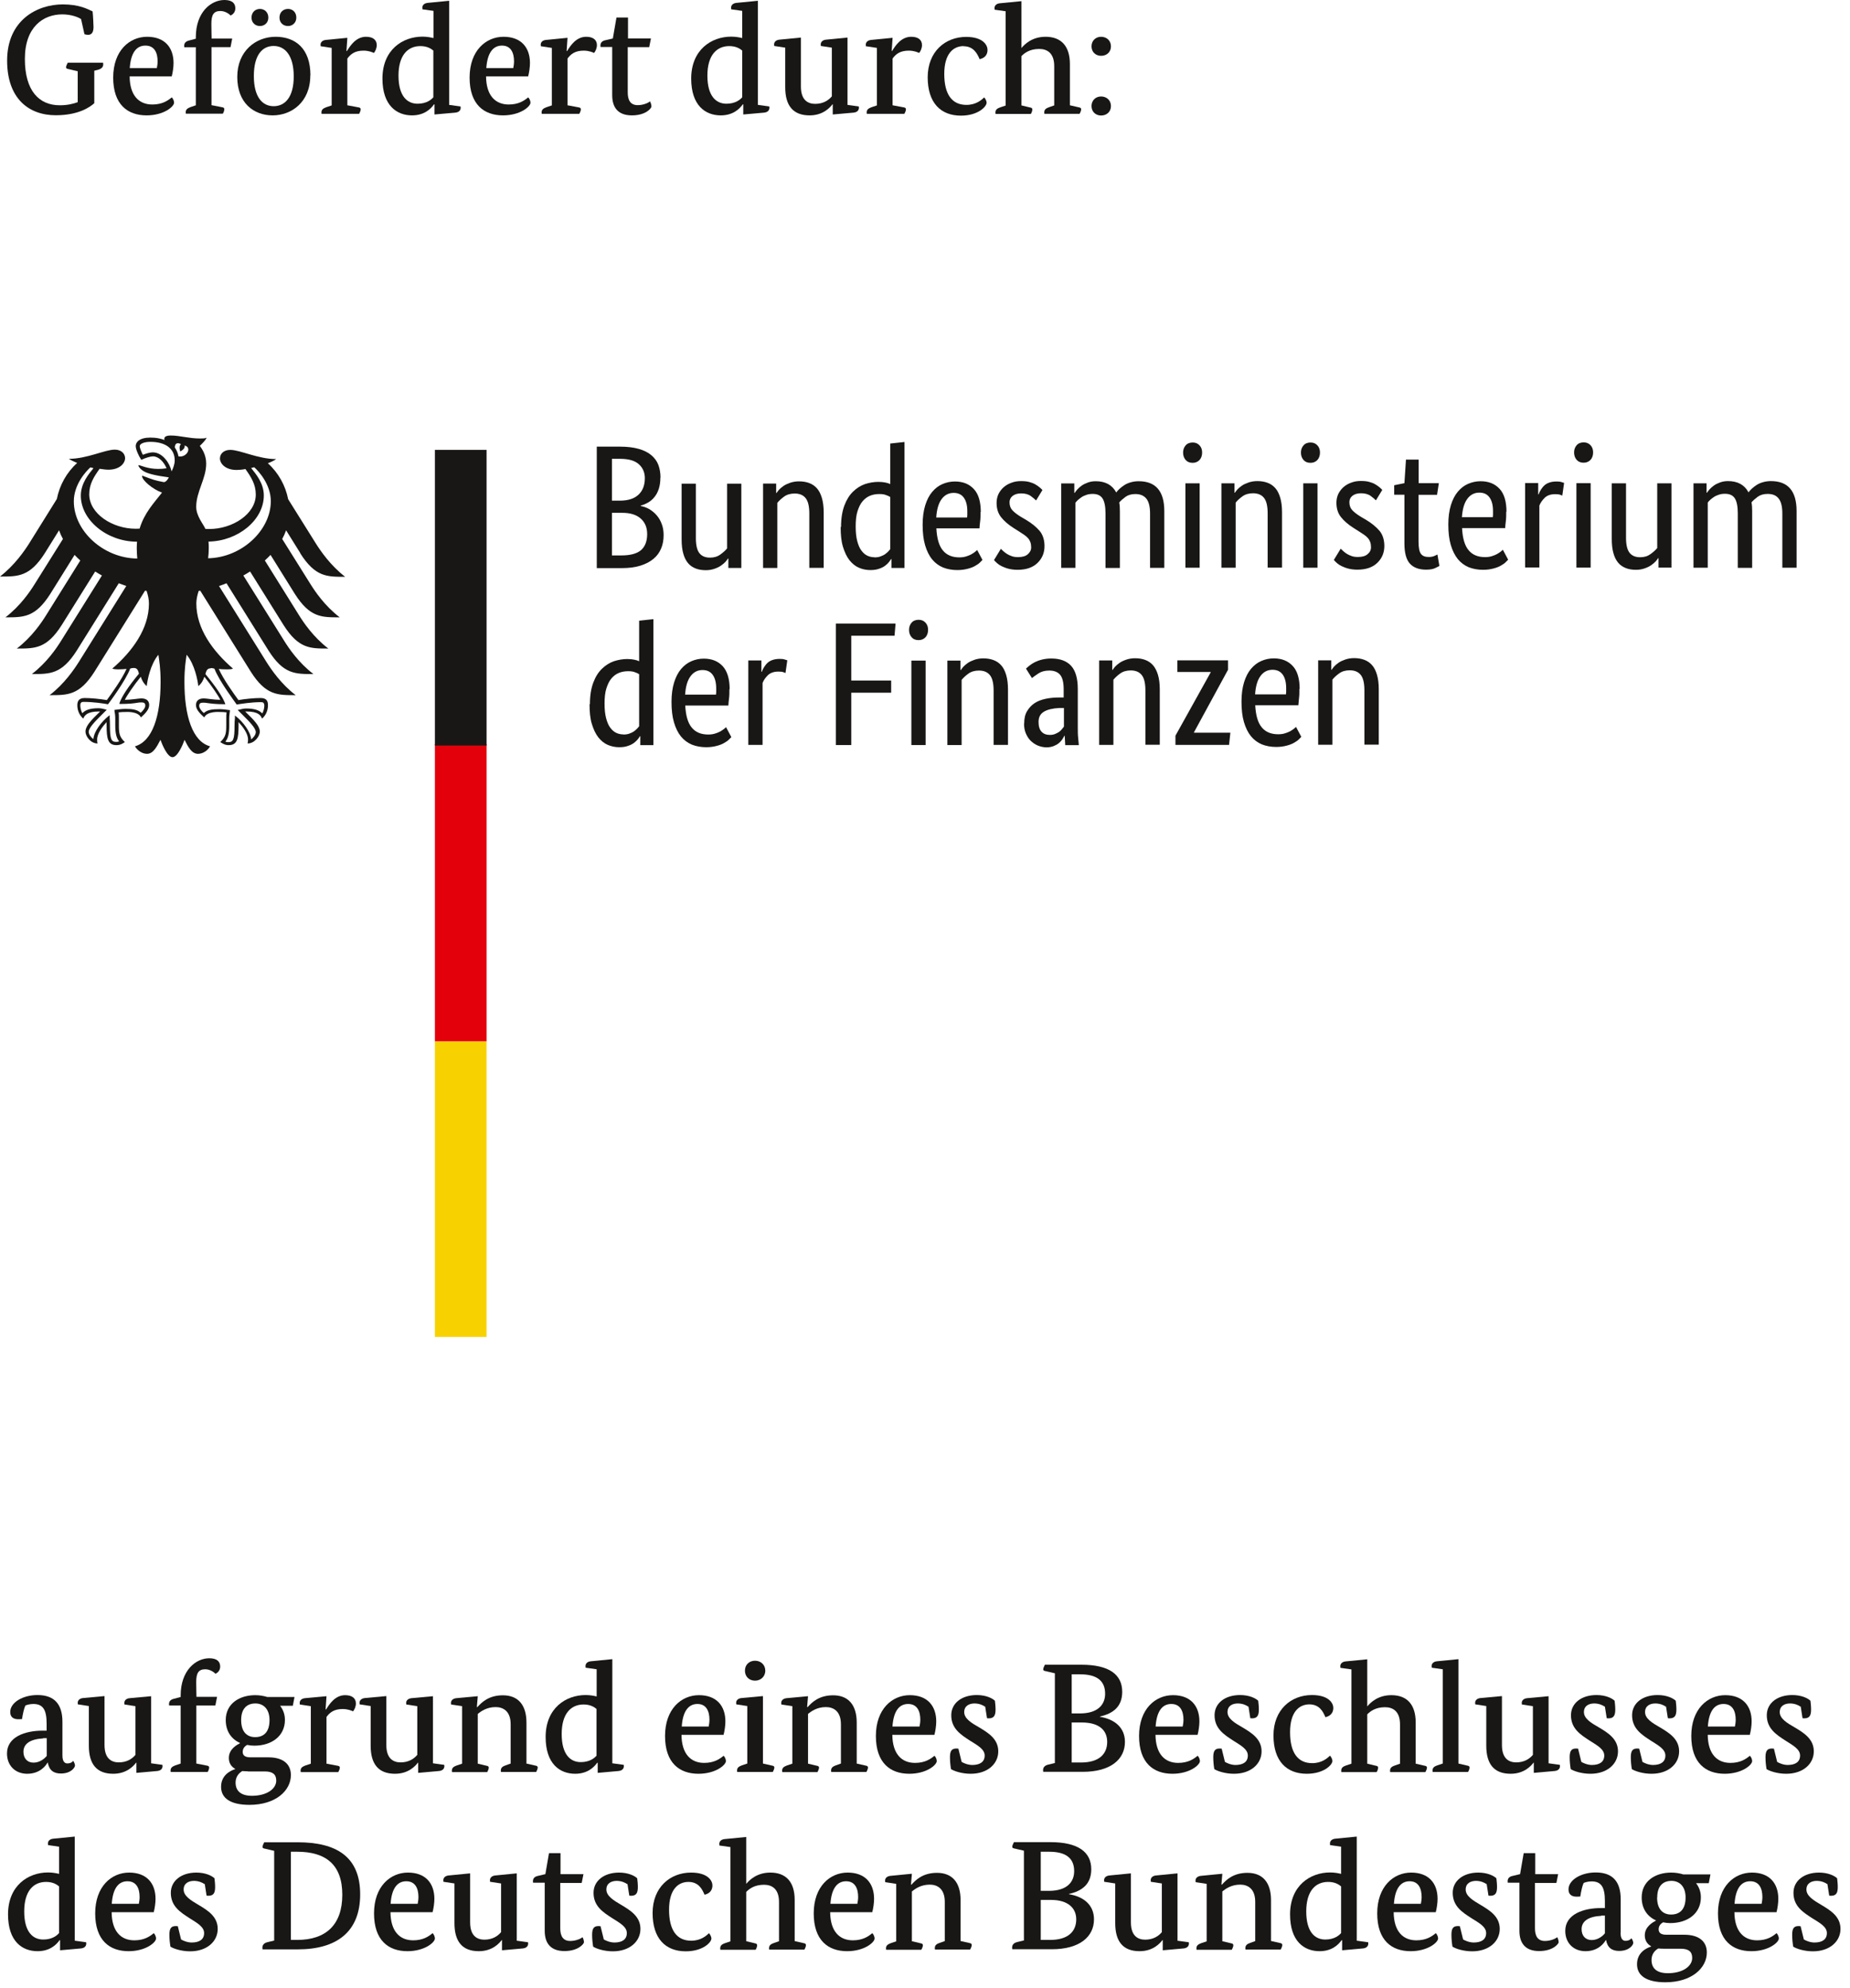 <svg width="187" height="201" viewBox="0 0 187 201" fill="none" xmlns="http://www.w3.org/2000/svg">
<path d="M8.208 1.938C7.881 1.715 7.161 1.453 6.297 1.453C4.386 1.453 2.514 2.71 2.514 5.957C2.514 9.204 3.967 10.644 6.048 10.644C6.807 10.644 7.396 10.5 7.855 10.33V7.201L6.899 6.978C6.742 6.952 6.676 6.9 6.676 6.808C6.676 6.664 6.781 6.481 6.847 6.337H10.421C10.421 6.337 10.434 6.428 10.434 6.507C10.434 6.756 10.29 6.952 9.897 7.057L9.53 7.149V10.435C9.111 10.815 7.946 11.652 5.642 11.652C2.88 11.652 0.72 9.937 0.72 6.127C0.72 2.042 3.744 0.445 6.349 0.445C8.012 0.445 8.85 0.916 9.36 1.152C9.413 1.623 9.452 2.592 9.452 2.723C9.452 3.208 9.308 3.522 8.902 3.522C8.771 3.522 8.653 3.496 8.535 3.456L8.195 1.925L8.208 1.938Z" fill="#181716"/>
<path d="M13.104 7.712C13.117 9.662 14.047 10.566 15.395 10.566C16.403 10.566 16.966 10.173 17.359 9.846C17.516 9.977 17.595 10.238 17.595 10.382C17.595 10.775 16.56 11.665 14.819 11.665C12.895 11.665 11.442 10.566 11.442 7.842C11.442 5.119 13.091 3.718 14.871 3.718C16.652 3.718 17.542 4.805 17.542 6.376C17.542 6.782 17.464 7.332 17.359 7.725H13.104V7.712ZM15.853 6.887C15.88 6.743 15.932 6.481 15.932 6.206C15.932 5.342 15.618 4.609 14.701 4.609C13.785 4.609 13.222 5.342 13.117 6.887H15.853Z" fill="#181716"/>
<path d="M21.378 4.766V10.631L22.451 10.841C22.608 10.867 22.674 10.919 22.674 11.05C22.674 11.207 22.569 11.443 22.517 11.495H18.786C18.786 11.495 18.773 11.404 18.773 11.351C18.773 11.063 18.956 10.945 19.257 10.828L19.794 10.644V4.779H18.629C18.629 4.779 18.616 4.687 18.616 4.635C18.616 4.334 18.799 4.177 19.1 4.098L19.794 3.915V3.758C19.794 1.231 21.326 0 22.687 0C23.472 0 23.787 0.34 23.787 0.838C23.787 1.231 23.551 1.453 23.315 1.571C23.171 1.414 22.765 1.113 22.281 1.113C21.6 1.113 21.365 1.493 21.365 2.409C21.365 2.893 21.391 3.902 21.391 3.902H23.472L23.302 4.766H21.378Z" fill="#181716"/>
<path d="M31.366 7.62C31.366 10.33 29.468 11.665 27.557 11.665C25.645 11.665 23.983 10.409 23.983 7.777C23.983 5.145 25.868 3.718 27.858 3.718C29.848 3.718 31.379 4.897 31.379 7.62H31.366ZM26.274 2.632C25.803 2.632 25.423 2.291 25.423 1.781C25.423 1.244 25.803 0.903 26.274 0.903C26.745 0.903 27.125 1.244 27.125 1.781C27.125 2.278 26.758 2.632 26.274 2.632ZM25.659 7.685C25.659 9.793 26.509 10.736 27.662 10.736C28.814 10.736 29.691 9.819 29.691 7.725C29.691 5.63 28.827 4.648 27.662 4.648C26.497 4.648 25.659 5.577 25.659 7.698V7.685ZM29.115 2.632C28.617 2.632 28.251 2.291 28.251 1.781C28.251 1.244 28.617 0.903 29.115 0.903C29.586 0.903 29.953 1.244 29.953 1.781C29.953 2.278 29.586 2.632 29.115 2.632Z" fill="#181716"/>
<path d="M35.019 5.158H35.071C35.398 4.622 35.987 3.718 36.995 3.718C37.729 3.718 38.082 4.059 38.082 4.556C38.082 4.897 37.925 5.198 37.794 5.355C37.663 5.289 37.27 5.119 36.747 5.119C35.883 5.119 35.451 5.46 35.11 5.918V10.644L36.236 10.854C36.393 10.88 36.459 10.932 36.459 11.063C36.459 11.22 36.328 11.456 36.302 11.508H32.505C32.505 11.508 32.492 11.417 32.492 11.364C32.492 11.076 32.675 10.959 32.977 10.841L33.526 10.657V4.844L32.414 4.674C32.414 4.674 32.401 4.582 32.401 4.517C32.401 4.255 32.61 4.059 32.977 4.033L35.11 3.823L35.019 5.172V5.158Z" fill="#181716"/>
<path d="M45.4 10.605L46.552 10.762C46.552 10.762 46.565 10.828 46.565 10.893C46.565 11.181 46.356 11.364 45.989 11.391L43.921 11.574V10.553H43.868C43.528 11.037 42.86 11.665 41.643 11.665C40.111 11.665 38.658 10.671 38.658 7.947C38.658 5.028 40.7 3.705 42.703 3.705C43.161 3.705 43.554 3.784 43.816 3.849V1.1L42.703 0.943C42.703 0.943 42.69 0.838 42.69 0.772C42.69 0.511 42.9 0.314 43.266 0.288L45.4 0.079V10.605ZM43.816 5.132C43.58 4.91 43.161 4.661 42.494 4.661C41.224 4.661 40.281 5.577 40.281 7.646C40.281 9.715 41.158 10.487 42.206 10.487C43.122 10.487 43.607 10.068 43.803 9.833V5.145L43.816 5.132Z" fill="#181716"/>
<path d="M49.131 7.712C49.144 9.662 50.074 10.566 51.422 10.566C52.43 10.566 52.993 10.173 53.386 9.846C53.543 9.977 53.621 10.238 53.621 10.382C53.621 10.775 52.587 11.665 50.846 11.665C48.922 11.665 47.468 10.566 47.468 7.842C47.468 5.119 49.118 3.718 50.898 3.718C52.679 3.718 53.569 4.805 53.569 6.376C53.569 6.782 53.49 7.332 53.386 7.725H49.131V7.712ZM51.88 6.887C51.906 6.743 51.959 6.481 51.959 6.206C51.959 5.342 51.645 4.609 50.741 4.609C49.838 4.609 49.262 5.342 49.157 6.887H51.893H51.88Z" fill="#181716"/>
<path d="M57.274 5.158H57.326C57.653 4.622 58.242 3.718 59.251 3.718C59.984 3.718 60.337 4.059 60.337 4.556C60.337 4.897 60.18 5.198 60.049 5.355C59.918 5.289 59.525 5.119 59.002 5.119C58.138 5.119 57.706 5.46 57.365 5.918V10.644L58.491 10.854C58.648 10.88 58.714 10.932 58.714 11.063C58.714 11.22 58.583 11.456 58.557 11.508H54.76C54.76 11.508 54.747 11.417 54.747 11.364C54.747 11.076 54.93 10.959 55.231 10.841L55.781 10.657V4.844L54.669 4.674C54.669 4.674 54.656 4.582 54.656 4.517C54.656 4.255 54.852 4.059 55.231 4.033L57.365 3.823L57.274 5.172V5.158Z" fill="#181716"/>
<path d="M65.6 4.766H63.453V9.348C63.453 10.055 63.675 10.631 64.461 10.631C65.076 10.631 65.573 10.369 65.704 10.252C65.783 10.382 65.848 10.618 65.848 10.775C65.848 10.932 65.299 11.665 63.872 11.665C62.445 11.665 61.882 10.841 61.882 9.623V4.753H60.704C60.704 4.753 60.691 4.661 60.691 4.609C60.691 4.307 60.874 4.137 61.175 4.072L61.947 3.889L62.314 1.768H63.479V3.889H65.796L65.626 4.753L65.6 4.766Z" fill="#181716"/>
<path d="M76.622 10.605L77.761 10.762C77.761 10.762 77.774 10.828 77.774 10.893C77.774 11.181 77.565 11.364 77.198 11.391L75.13 11.574V10.553H75.078C74.737 11.037 74.07 11.665 72.852 11.665C71.307 11.665 69.867 10.671 69.867 7.947C69.867 5.028 71.91 3.705 73.912 3.705C74.371 3.705 74.763 3.784 75.025 3.849V1.1L73.912 0.943C73.912 0.943 73.899 0.838 73.899 0.772C73.899 0.511 74.109 0.314 74.475 0.288L76.609 0.079V10.592L76.622 10.605ZM75.038 5.132C74.803 4.91 74.384 4.661 73.716 4.661C72.446 4.661 71.504 5.577 71.504 7.646C71.504 9.715 72.381 10.487 73.428 10.487C74.344 10.487 74.829 10.068 75.025 9.833V5.145L75.038 5.132Z" fill="#181716"/>
<path d="M85.668 10.605L86.807 10.762C86.807 10.762 86.82 10.828 86.82 10.893C86.82 11.181 86.611 11.364 86.244 11.391L84.176 11.574V10.54H84.15C83.901 10.867 83.207 11.665 81.833 11.665C80.157 11.665 79.371 10.671 79.371 8.824V4.818L78.259 4.648C78.259 4.648 78.246 4.556 78.246 4.491C78.246 4.229 78.455 4.033 78.822 4.006L80.956 3.797V8.746C80.956 10.173 81.715 10.5 82.396 10.5C83.194 10.5 83.731 10.16 84.084 9.741V4.818L82.972 4.648C82.972 4.648 82.959 4.556 82.959 4.491C82.959 4.229 83.168 4.033 83.534 4.006L85.668 3.797V10.605Z" fill="#181716"/>
<path d="M90.119 5.158H90.172C90.499 4.622 91.088 3.718 92.109 3.718C92.842 3.718 93.196 4.059 93.196 4.556C93.196 4.897 93.039 5.198 92.908 5.355C92.777 5.289 92.384 5.119 91.861 5.119C90.996 5.119 90.551 5.46 90.224 5.918V10.644L91.35 10.854C91.507 10.88 91.573 10.932 91.573 11.063C91.573 11.22 91.442 11.456 91.415 11.508H87.619C87.619 11.508 87.606 11.417 87.606 11.364C87.606 11.076 87.789 10.959 88.09 10.841L88.64 10.657V4.844L87.527 4.674C87.527 4.674 87.514 4.582 87.514 4.517C87.514 4.255 87.724 4.059 88.09 4.033L90.224 3.823L90.132 5.172L90.119 5.158Z" fill="#181716"/>
<path d="M97.411 4.661C96.364 4.661 95.447 5.42 95.447 7.476C95.447 9.531 96.22 10.605 97.686 10.605C98.655 10.605 99.218 10.107 99.48 9.846C99.624 9.99 99.728 10.238 99.728 10.382C99.728 10.775 98.864 11.692 97.136 11.692C95.094 11.692 93.772 10.409 93.772 7.816C93.772 5.224 95.539 3.731 97.66 3.731C99.388 3.731 99.82 4.582 99.82 5.041C99.82 5.46 99.624 5.852 99.021 5.983C98.786 5.433 98.419 4.674 97.385 4.674L97.411 4.661Z" fill="#181716"/>
<path d="M103.237 4.844H103.263C103.577 4.465 104.336 3.718 105.685 3.718C107.256 3.718 108.146 4.648 108.146 6.481V10.644L109.062 10.854C109.219 10.88 109.285 10.932 109.285 11.063C109.285 11.22 109.154 11.456 109.128 11.508H105.567C105.567 11.508 105.554 11.417 105.554 11.364C105.554 11.076 105.737 10.945 106.038 10.841L106.562 10.657V6.69C106.562 5.355 105.842 4.949 105.043 4.949C104.075 4.949 103.551 5.368 103.25 5.669V10.657L104.127 10.867C104.284 10.893 104.349 10.945 104.349 11.076C104.349 11.233 104.245 11.469 104.192 11.521H100.632C100.632 11.521 100.618 11.43 100.618 11.377C100.618 11.089 100.802 10.959 101.103 10.854L101.653 10.671V1.139L100.54 0.982C100.54 0.982 100.527 0.877 100.527 0.812C100.527 0.55 100.736 0.353 101.103 0.327L103.25 0.118V4.87L103.237 4.844Z" fill="#181716"/>
<path d="M111.301 5.643C110.751 5.643 110.332 5.263 110.332 4.687C110.332 4.111 110.751 3.718 111.301 3.718C111.851 3.718 112.296 4.098 112.296 4.687C112.296 5.276 111.851 5.643 111.301 5.643ZM111.301 11.679C110.751 11.679 110.332 11.299 110.332 10.723C110.332 10.147 110.751 9.754 111.301 9.754C111.851 9.754 112.296 10.134 112.296 10.723C112.296 11.312 111.851 11.679 111.301 11.679Z" fill="#181716"/>
<path d="M6.31 177.47C6.31 178.099 6.546 178.282 6.807 178.282C7.174 178.282 7.357 178.099 7.396 178.02C7.475 178.125 7.58 178.347 7.58 178.492C7.58 178.701 7.174 179.303 6.153 179.303C5.433 179.303 4.975 178.989 4.831 178.203H4.804C4.634 178.505 4.045 179.329 2.749 179.329C1.558 179.329 0.707 178.518 0.707 177.274C0.707 175.598 2.54 174.97 4.307 174.97H4.713V174.263C4.713 172.836 4.333 172.273 3.364 172.273C2.998 172.273 2.684 172.377 2.566 172.43C2.422 172.731 2.304 173.281 2.225 173.804C2.225 173.804 1.99 173.817 1.859 173.817C1.322 173.817 1.034 173.569 1.034 173.084C1.034 172.115 2.317 171.369 3.783 171.369C5.511 171.369 6.31 172.312 6.31 174.079V177.47ZM4.359 175.755C3.09 175.821 2.369 176.279 2.369 177.104C2.369 177.758 2.749 178.203 3.391 178.203C4.032 178.203 4.516 177.785 4.726 177.523V175.729H4.359V175.755Z" fill="#181716"/>
<path d="M15.264 178.269L16.416 178.426C16.416 178.426 16.429 178.492 16.429 178.557C16.429 178.845 16.22 179.028 15.853 179.054L13.785 179.238V178.203H13.759C13.51 178.531 12.816 179.329 11.442 179.329C9.766 179.329 8.981 178.347 8.981 176.488V172.482L7.868 172.312C7.868 172.312 7.855 172.22 7.855 172.155C7.855 171.893 8.064 171.696 8.431 171.67L10.565 171.474V176.423C10.565 177.85 11.324 178.177 12.005 178.177C12.803 178.177 13.34 177.837 13.693 177.418V172.495L12.581 172.325C12.581 172.325 12.568 172.233 12.568 172.168C12.568 171.906 12.764 171.71 13.143 171.683L15.277 171.487V178.282L15.264 178.269Z" fill="#181716"/>
<path d="M21.758 172.43H19.846V178.295L20.92 178.505C21.077 178.531 21.142 178.583 21.142 178.701C21.142 178.858 21.037 179.094 20.985 179.146H17.254C17.254 179.146 17.241 179.054 17.241 179.002C17.241 178.714 17.424 178.596 17.725 178.478L18.262 178.295V172.43H17.097C17.097 172.43 17.084 172.338 17.084 172.286C17.084 171.984 17.267 171.827 17.568 171.749L18.262 171.566V171.408C18.262 168.882 19.794 167.651 21.155 167.651C21.941 167.651 22.255 167.991 22.255 168.489C22.255 168.882 22.019 169.104 21.784 169.222C21.64 169.065 21.234 168.764 20.749 168.764C20.069 168.764 19.833 169.143 19.833 170.06C19.833 170.544 19.859 171.552 19.859 171.552H21.941L21.771 172.417L21.758 172.43Z" fill="#181716"/>
<path d="M28.316 172.456C28.617 172.849 28.8 173.32 28.8 173.883C28.8 175.546 27.426 176.488 25.711 176.488C25.449 176.488 25.213 176.462 24.978 176.41C24.755 176.541 24.533 176.75 24.533 177.117C24.533 177.483 24.782 177.667 25.318 177.667H27.138C28.578 177.667 29.403 178.321 29.403 179.46C29.403 181.031 27.871 182.472 25.213 182.472C23.289 182.472 22.347 181.791 22.347 180.652C22.347 179.513 23.211 179.041 23.773 178.858V178.832C23.368 178.609 23.132 178.243 23.132 177.732C23.132 176.816 23.97 176.397 24.258 176.24V176.213C23.381 175.821 22.818 175.022 22.818 173.896C22.818 172.246 24.192 171.382 25.803 171.382C26.221 171.382 26.627 171.448 27.02 171.566H29.769L29.599 172.456H28.316ZM25.07 179.081C24.847 179.081 24.664 179.068 24.494 179.054C24.088 179.29 23.813 179.683 23.813 180.22C23.813 181.031 24.31 181.555 25.462 181.555C26.981 181.555 27.923 180.848 27.923 180.023C27.923 179.382 27.557 179.094 26.758 179.094H25.07V179.081ZM24.376 173.896C24.376 175.14 25.004 175.624 25.79 175.624C26.64 175.624 27.243 175.14 27.243 173.896C27.243 172.783 26.627 172.22 25.816 172.22C25.004 172.22 24.376 172.691 24.376 173.896Z" fill="#181716"/>
<path d="M32.911 172.822H32.964C33.291 172.286 33.88 171.382 34.888 171.382C35.621 171.382 35.974 171.723 35.974 172.22C35.974 172.561 35.817 172.862 35.686 173.019C35.556 172.953 35.163 172.783 34.639 172.783C33.775 172.783 33.343 173.124 33.003 173.582V178.308L34.129 178.518C34.286 178.544 34.351 178.596 34.351 178.714C34.351 178.871 34.22 179.107 34.194 179.159H30.398C30.398 179.159 30.384 179.068 30.384 179.015C30.384 178.727 30.568 178.609 30.869 178.492L31.419 178.308V172.495L30.306 172.325C30.306 172.325 30.293 172.233 30.293 172.168C30.293 171.906 30.489 171.71 30.869 171.683L33.003 171.487L32.911 172.835V172.822Z" fill="#181716"/>
<path d="M43.764 178.269L44.903 178.426C44.903 178.426 44.916 178.492 44.916 178.557C44.916 178.845 44.706 179.028 44.34 179.054L42.271 179.238V178.203H42.245C41.996 178.531 41.303 179.329 39.928 179.329C38.252 179.329 37.467 178.347 37.467 176.488V172.482L36.354 172.312C36.354 172.312 36.341 172.22 36.341 172.155C36.341 171.893 36.55 171.696 36.917 171.67L39.051 171.474V176.423C39.051 177.85 39.81 178.177 40.491 178.177C41.289 178.177 41.826 177.837 42.18 177.418V172.495L41.067 172.325C41.067 172.325 41.054 172.233 41.054 172.168C41.054 171.906 41.263 171.71 41.63 171.683L43.764 171.487V178.282V178.269Z" fill="#181716"/>
<path d="M53.202 178.295L54.132 178.505C54.289 178.531 54.354 178.583 54.354 178.701C54.354 178.858 54.224 179.094 54.197 179.146H50.636C50.636 179.146 50.623 179.054 50.623 179.002C50.623 178.714 50.807 178.583 51.108 178.478L51.618 178.295V174.328C51.618 172.993 50.859 172.587 50.1 172.587C49.21 172.587 48.62 173.006 48.293 173.281V178.308L49.183 178.518C49.34 178.544 49.406 178.596 49.406 178.714C49.406 178.871 49.275 179.107 49.249 179.159H45.688C45.688 179.159 45.675 179.068 45.675 179.015C45.675 178.727 45.858 178.609 46.159 178.492L46.709 178.308V172.495L45.596 172.325C45.596 172.325 45.583 172.233 45.583 172.168C45.583 171.906 45.793 171.71 46.159 171.683L48.293 171.487L48.202 172.587H48.254C48.673 172.129 49.38 171.395 50.833 171.395C52.378 171.395 53.215 172.377 53.215 174.158V178.321L53.202 178.295Z" fill="#181716"/>
<path d="M61.895 178.269L63.047 178.426C63.047 178.426 63.06 178.492 63.06 178.557C63.06 178.845 62.85 179.028 62.484 179.054L60.416 179.238V178.217H60.363C60.023 178.701 59.355 179.329 58.138 179.329C56.606 179.329 55.153 178.347 55.153 175.611C55.153 172.691 57.195 171.369 59.198 171.369C59.656 171.369 60.049 171.448 60.311 171.513V168.764L59.198 168.607C59.198 168.607 59.185 168.502 59.185 168.436C59.185 168.175 59.381 167.978 59.761 167.952L61.895 167.742V178.269ZM60.311 172.796C60.075 172.574 59.656 172.325 58.989 172.325C57.719 172.325 56.776 173.241 56.776 175.31C56.776 177.379 57.653 178.151 58.701 178.151C59.617 178.151 60.101 177.732 60.298 177.496V172.809L60.311 172.796Z" fill="#181716"/>
<path d="M68.885 175.375C68.899 177.326 69.828 178.23 71.177 178.23C72.184 178.23 72.747 177.837 73.14 177.51C73.297 177.64 73.376 177.902 73.376 178.046C73.376 178.439 72.342 179.329 70.6 179.329C68.676 179.329 67.223 178.23 67.223 175.506C67.223 172.783 68.873 171.382 70.653 171.382C72.433 171.382 73.323 172.469 73.323 174.04C73.323 174.446 73.245 174.996 73.14 175.389H68.885V175.375ZM71.635 174.551C71.661 174.407 71.713 174.145 71.713 173.87C71.713 173.006 71.399 172.273 70.496 172.273C69.593 172.273 69.016 173.006 68.912 174.551H71.648H71.635Z" fill="#181716"/>
<path d="M77.12 178.295L78.049 178.505C78.206 178.531 78.272 178.583 78.272 178.701C78.272 178.858 78.141 179.094 78.115 179.146H74.515C74.515 179.146 74.502 179.054 74.502 179.002C74.502 178.714 74.685 178.596 74.986 178.478L75.536 178.295V172.482L74.423 172.312C74.423 172.312 74.41 172.22 74.41 172.155C74.41 171.893 74.62 171.696 74.986 171.67L77.12 171.474V178.295ZM76.321 169.916C75.745 169.916 75.3 169.523 75.3 168.908C75.3 168.292 75.745 167.9 76.321 167.9C76.897 167.9 77.356 168.305 77.356 168.908C77.356 169.51 76.884 169.916 76.321 169.916Z" fill="#181716"/>
<path d="M86.585 178.295L87.514 178.505C87.671 178.531 87.737 178.583 87.737 178.701C87.737 178.858 87.606 179.094 87.58 179.146H84.019C84.019 179.146 84.006 179.054 84.006 179.002C84.006 178.714 84.202 178.583 84.49 178.478L85.001 178.295V174.328C85.001 172.993 84.241 172.587 83.482 172.587C82.592 172.587 82.003 173.006 81.676 173.281V178.308L82.566 178.518C82.723 178.544 82.788 178.596 82.788 178.714C82.788 178.871 82.657 179.107 82.631 179.159H79.07C79.07 179.159 79.057 179.068 79.057 179.015C79.057 178.727 79.241 178.609 79.542 178.492L80.091 178.308V172.495L78.979 172.325C78.979 172.325 78.966 172.233 78.966 172.168C78.966 171.906 79.175 171.71 79.542 171.683L81.676 171.487L81.584 172.587H81.636C82.055 172.129 82.762 171.395 84.215 171.395C85.76 171.395 86.598 172.377 86.598 174.158V178.321L86.585 178.295Z" fill="#181716"/>
<path d="M90.198 175.375C90.211 177.326 91.141 178.23 92.489 178.23C93.497 178.23 94.06 177.837 94.453 177.51C94.61 177.64 94.688 177.902 94.688 178.046C94.688 178.439 93.654 179.329 91.913 179.329C89.988 179.329 88.535 178.23 88.535 175.506C88.535 172.783 90.185 171.382 91.965 171.382C93.746 171.382 94.636 172.469 94.636 174.04C94.636 174.446 94.557 174.996 94.453 175.389H90.198V175.375ZM92.947 174.551C92.973 174.407 93.026 174.145 93.026 173.87C93.026 173.006 92.711 172.273 91.795 172.273C90.879 172.273 90.316 173.006 90.211 174.551H92.947Z" fill="#181716"/>
<path d="M99.545 172.534C99.375 172.403 98.982 172.22 98.511 172.22C98 172.22 97.463 172.443 97.463 173.097C97.463 173.752 98.197 174.197 98.956 174.629C99.898 175.192 100.906 175.808 100.906 177.064C100.906 178.321 99.833 179.329 98.118 179.329C97.241 179.329 96.456 179.068 96.128 178.858C96.063 178.465 96.023 178.059 96.023 177.654C96.023 177.025 96.194 176.776 96.665 176.776C96.743 176.776 96.874 176.789 96.874 176.789L97.202 178.125C97.359 178.23 97.817 178.439 98.275 178.439C99.047 178.439 99.532 178.138 99.532 177.483C99.532 176.829 98.773 176.436 98.066 175.991C97.11 175.375 96.154 174.76 96.154 173.412C96.154 172.181 97.228 171.369 98.733 171.369C99.65 171.369 100.291 171.683 100.566 171.945C100.592 172.168 100.632 172.495 100.632 172.809C100.632 173.359 100.527 173.726 99.951 173.726C99.872 173.726 99.767 173.713 99.767 173.713L99.584 172.534H99.545Z" fill="#181716"/>
<path d="M111.183 173.543V173.569C112.702 173.817 113.71 174.682 113.71 176.109C113.71 177.863 112.27 179.133 109.442 179.133H105.449C105.449 179.133 105.436 179.041 105.436 178.963C105.436 178.714 105.567 178.492 105.973 178.4L106.627 178.243V169.17L105.672 168.947C105.515 168.921 105.449 168.868 105.449 168.777C105.449 168.633 105.554 168.449 105.619 168.305H109.311C112.099 168.305 113.435 169.287 113.435 171.042C113.435 172.534 112.531 173.241 111.17 173.543H111.183ZM109.18 169.274H108.329V173.228H109.167C110.96 173.228 111.707 172.351 111.707 171.238C111.707 169.955 110.908 169.274 109.18 169.274ZM109.363 174.145H108.329V178.19H109.272C111.104 178.19 111.916 177.326 111.916 176.109C111.916 174.891 111.052 174.145 109.363 174.145Z" fill="#181716"/>
<path d="M116.799 175.375C116.812 177.326 117.742 178.23 119.09 178.23C120.098 178.23 120.661 177.837 121.054 177.51C121.211 177.64 121.289 177.902 121.289 178.046C121.289 178.439 120.255 179.329 118.514 179.329C116.59 179.329 115.137 178.23 115.137 175.506C115.137 172.783 116.786 171.382 118.566 171.382C120.347 171.382 121.237 172.469 121.237 174.04C121.237 174.446 121.158 174.996 121.054 175.389H116.799V175.375ZM119.548 174.551C119.574 174.407 119.627 174.145 119.627 173.87C119.627 173.006 119.313 172.273 118.396 172.273C117.48 172.273 116.917 173.006 116.812 174.551H119.548Z" fill="#181716"/>
<path d="M126.159 172.534C125.989 172.403 125.596 172.22 125.125 172.22C124.601 172.22 124.078 172.443 124.078 173.097C124.078 173.752 124.811 174.197 125.57 174.629C126.513 175.192 127.521 175.808 127.521 177.064C127.521 178.321 126.447 179.329 124.732 179.329C123.855 179.329 123.07 179.068 122.742 178.858C122.677 178.465 122.638 178.059 122.638 177.654C122.638 177.025 122.808 176.776 123.279 176.776C123.358 176.776 123.489 176.789 123.489 176.789L123.816 178.125C123.973 178.23 124.431 178.439 124.876 178.439C125.649 178.439 126.133 178.138 126.133 177.483C126.133 176.829 125.374 176.436 124.68 175.991C123.724 175.375 122.769 174.76 122.769 173.412C122.769 172.181 123.842 171.369 125.348 171.369C126.264 171.369 126.905 171.683 127.18 171.945C127.207 172.168 127.246 172.495 127.246 172.809C127.246 173.359 127.141 173.726 126.565 173.726C126.487 173.726 126.382 173.713 126.382 173.713L126.199 172.534H126.159Z" fill="#181716"/>
<path d="M132.364 172.312C131.317 172.312 130.401 173.071 130.401 175.127C130.401 177.182 131.173 178.256 132.639 178.256C133.608 178.256 134.171 177.758 134.433 177.496C134.577 177.641 134.682 177.889 134.682 178.033C134.682 178.426 133.818 179.329 132.09 179.329C130.047 179.329 128.725 178.046 128.725 175.454C128.725 172.862 130.492 171.369 132.613 171.369C134.341 171.369 134.773 172.22 134.773 172.665C134.773 173.084 134.564 173.477 133.975 173.608C133.739 173.058 133.386 172.312 132.338 172.312H132.364Z" fill="#181716"/>
<path d="M138.19 172.508H138.216C138.53 172.128 139.29 171.382 140.638 171.382C142.209 171.382 143.099 172.312 143.099 174.145V178.308L144.016 178.518C144.173 178.544 144.238 178.596 144.238 178.714C144.238 178.871 144.107 179.107 144.081 179.159H140.52C140.52 179.159 140.507 179.068 140.507 179.015C140.507 178.727 140.69 178.596 140.992 178.492L141.515 178.308V174.341C141.515 173.006 140.795 172.6 139.997 172.6C139.028 172.6 138.504 173.019 138.203 173.32V178.308L139.08 178.518C139.237 178.544 139.303 178.596 139.303 178.714C139.303 178.871 139.198 179.107 139.146 179.159H135.585C135.585 179.159 135.572 179.068 135.572 179.015C135.572 178.727 135.755 178.596 136.056 178.492L136.606 178.308V168.777L135.493 168.62C135.493 168.62 135.48 168.515 135.48 168.449C135.48 168.188 135.69 167.991 136.056 167.965L138.203 167.756V172.508H138.19Z" fill="#181716"/>
<path d="M147.419 178.295L148.323 178.505C148.48 178.531 148.545 178.583 148.545 178.701C148.545 178.858 148.44 179.094 148.388 179.146H144.814C144.814 179.146 144.801 179.054 144.801 179.002C144.801 178.714 144.984 178.583 145.285 178.478L145.835 178.295V168.764L144.722 168.607C144.722 168.607 144.709 168.502 144.709 168.436C144.709 168.175 144.919 167.978 145.285 167.952L147.419 167.742V178.295Z" fill="#181716"/>
<path d="M156.531 178.269L157.67 178.426C157.67 178.426 157.683 178.492 157.683 178.557C157.683 178.845 157.473 179.028 157.107 179.054L155.038 179.238V178.203H155.012C154.763 178.531 154.07 179.329 152.695 179.329C151.019 179.329 150.234 178.347 150.234 176.488V172.482L149.121 172.312C149.121 172.312 149.108 172.22 149.108 172.155C149.108 171.893 149.317 171.696 149.684 171.67L151.818 171.474V176.423C151.818 177.85 152.577 178.177 153.258 178.177C154.056 178.177 154.593 177.837 154.947 177.418V172.495L153.834 172.325C153.834 172.325 153.821 172.233 153.821 172.168C153.821 171.906 154.03 171.71 154.397 171.683L156.531 171.487V178.282V178.269Z" fill="#181716"/>
<path d="M162.186 172.534C162.016 172.403 161.623 172.22 161.152 172.22C160.628 172.22 160.105 172.443 160.105 173.097C160.105 173.752 160.838 174.197 161.597 174.629C162.54 175.192 163.548 175.808 163.548 177.064C163.548 178.321 162.474 179.329 160.759 179.329C159.882 179.329 159.097 179.068 158.769 178.858C158.704 178.465 158.665 178.059 158.665 177.654C158.665 177.025 158.835 176.776 159.306 176.776C159.385 176.776 159.515 176.789 159.515 176.789L159.843 178.125C160 178.23 160.458 178.439 160.903 178.439C161.675 178.439 162.16 178.138 162.16 177.483C162.16 176.829 161.401 176.436 160.707 175.991C159.751 175.375 158.795 174.76 158.795 173.412C158.795 172.181 159.869 171.369 161.374 171.369C162.291 171.369 162.932 171.683 163.207 171.945C163.233 172.168 163.273 172.495 163.273 172.809C163.273 173.359 163.168 173.726 162.592 173.726C162.513 173.726 162.409 173.713 162.409 173.713L162.225 172.534H162.186Z" fill="#181716"/>
<path d="M168.365 172.534C168.195 172.403 167.802 172.22 167.331 172.22C166.807 172.22 166.284 172.443 166.284 173.097C166.284 173.752 167.017 174.197 167.776 174.629C168.719 175.192 169.727 175.808 169.727 177.064C169.727 178.321 168.653 179.329 166.938 179.329C166.061 179.329 165.276 179.068 164.948 178.858C164.883 178.465 164.844 178.059 164.844 177.654C164.844 177.025 165.014 176.776 165.485 176.776C165.564 176.776 165.694 176.789 165.694 176.789L166.022 178.125C166.179 178.23 166.637 178.439 167.082 178.439C167.854 178.439 168.339 178.138 168.339 177.483C168.339 176.829 167.58 176.436 166.886 175.991C165.93 175.375 164.974 174.76 164.974 173.412C164.974 172.181 166.048 171.369 167.553 171.369C168.47 171.369 169.111 171.683 169.386 171.945C169.412 172.168 169.452 172.495 169.452 172.809C169.452 173.359 169.347 173.726 168.771 173.726C168.692 173.726 168.588 173.713 168.588 173.713L168.404 172.534H168.365Z" fill="#181716"/>
<path d="M172.62 175.375C172.633 177.326 173.562 178.23 174.911 178.23C175.919 178.23 176.482 177.837 176.874 177.51C177.031 177.64 177.11 177.902 177.11 178.046C177.11 178.439 176.076 179.329 174.335 179.329C172.41 179.329 170.957 178.23 170.957 175.506C170.957 172.783 172.607 171.382 174.387 171.382C176.167 171.382 177.058 172.469 177.058 174.04C177.058 174.446 176.979 174.996 176.874 175.389H172.62V175.375ZM175.369 174.551C175.395 174.407 175.447 174.145 175.447 173.87C175.447 173.006 175.133 172.273 174.217 172.273C173.3 172.273 172.737 173.006 172.633 174.551H175.369Z" fill="#181716"/>
<path d="M181.98 172.534C181.81 172.403 181.417 172.22 180.946 172.22C180.422 172.22 179.898 172.443 179.898 173.097C179.898 173.752 180.631 174.197 181.391 174.629C182.333 175.192 183.341 175.808 183.341 177.064C183.341 178.321 182.268 179.329 180.553 179.329C179.676 179.329 178.89 179.068 178.563 178.858C178.498 178.465 178.458 178.059 178.458 177.654C178.458 177.025 178.629 176.776 179.1 176.776C179.178 176.776 179.309 176.789 179.309 176.789L179.637 178.125C179.794 178.23 180.252 178.439 180.697 178.439C181.469 178.439 181.954 178.138 181.954 177.483C181.954 176.829 181.194 176.436 180.501 175.991C179.545 175.375 178.589 174.76 178.589 173.412C178.589 172.181 179.663 171.369 181.168 171.369C182.085 171.369 182.726 171.683 183.001 171.945C183.027 172.168 183.066 172.495 183.066 172.809C183.066 173.359 182.962 173.726 182.386 173.726C182.307 173.726 182.202 173.713 182.202 173.713L182.019 172.534H181.98Z" fill="#181716"/>
<path d="M7.567 196.206L8.706 196.363C8.706 196.363 8.719 196.428 8.719 196.494C8.719 196.782 8.509 196.965 8.143 196.991L6.074 197.175V196.153H6.022C5.682 196.638 5.014 197.266 3.796 197.266C2.252 197.266 0.812 196.284 0.812 193.548C0.812 190.628 2.854 189.306 4.857 189.306C5.315 189.306 5.708 189.385 5.97 189.45V186.701L4.857 186.543C4.857 186.543 4.844 186.439 4.844 186.373C4.844 186.111 5.053 185.915 5.42 185.889L7.554 185.679V196.193L7.567 196.206ZM5.983 190.733C5.747 190.511 5.328 190.262 4.66 190.262C3.391 190.262 2.448 191.165 2.448 193.247C2.448 195.329 3.325 196.088 4.372 196.088C5.289 196.088 5.773 195.669 5.97 195.433V190.746L5.983 190.733Z" fill="#181716"/>
<path d="M11.285 193.312C11.298 195.263 12.227 196.167 13.575 196.167C14.584 196.167 15.146 195.774 15.539 195.446C15.696 195.577 15.775 195.839 15.775 195.983C15.775 196.376 14.741 197.266 12.999 197.266C11.075 197.266 9.622 196.167 9.622 193.443C9.622 190.72 11.271 189.319 13.052 189.319C14.832 189.319 15.722 190.406 15.722 191.977C15.722 192.383 15.644 192.933 15.539 193.325H11.285V193.312ZM14.034 192.474C14.06 192.33 14.112 192.069 14.112 191.794C14.112 190.929 13.798 190.196 12.882 190.196C11.965 190.196 11.402 190.929 11.298 192.474H14.034Z" fill="#181716"/>
<path d="M20.645 190.471C20.474 190.34 20.082 190.157 19.61 190.157C19.1 190.157 18.563 190.38 18.563 191.034C18.563 191.689 19.296 192.134 20.056 192.579C20.998 193.142 22.006 193.757 22.006 195.014C22.006 196.271 20.933 197.279 19.218 197.279C18.341 197.279 17.555 197.018 17.228 196.808C17.163 196.415 17.123 196.009 17.123 195.604C17.123 194.975 17.293 194.726 17.765 194.726C17.843 194.726 17.974 194.739 17.974 194.739L18.301 196.075C18.459 196.18 18.917 196.389 19.375 196.389C20.147 196.389 20.632 196.088 20.632 195.433C20.632 194.779 19.872 194.386 19.178 193.941C18.223 193.325 17.267 192.723 17.267 191.362C17.267 190.144 18.341 189.319 19.846 189.319C20.762 189.319 21.404 189.633 21.679 189.895C21.705 190.118 21.744 190.445 21.744 190.759C21.744 191.309 21.64 191.663 21.064 191.663C20.985 191.663 20.88 191.65 20.88 191.65L20.697 190.471H20.645Z" fill="#181716"/>
<path d="M30.083 197.083H26.536C26.536 197.083 26.523 196.991 26.523 196.913C26.523 196.664 26.654 196.441 27.059 196.35L27.714 196.193V187.12L26.758 186.897C26.601 186.871 26.536 186.818 26.536 186.727C26.536 186.583 26.64 186.399 26.706 186.255H30.083C34.037 186.255 36.406 187.735 36.406 191.519C36.406 195.302 34.05 197.083 30.083 197.083ZM30.031 187.211H29.403V196.127H30.031C32.937 196.127 34.6 194.609 34.6 191.558C34.6 188.507 32.924 187.211 30.031 187.211Z" fill="#181716"/>
<path d="M39.47 193.312C39.483 195.263 40.412 196.167 41.761 196.167C42.769 196.167 43.332 195.774 43.724 195.446C43.882 195.577 43.96 195.839 43.96 195.983C43.96 196.376 42.926 197.266 41.185 197.266C39.26 197.266 37.807 196.167 37.807 193.443C37.807 190.72 39.457 189.319 41.237 189.319C43.017 189.319 43.908 190.406 43.908 191.977C43.908 192.383 43.829 192.933 43.724 193.325H39.47V193.312ZM42.219 192.474C42.245 192.33 42.297 192.069 42.297 191.794C42.297 190.929 41.983 190.196 41.067 190.196C40.151 190.196 39.588 190.929 39.483 192.474H42.219Z" fill="#181716"/>
<path d="M52.234 196.206L53.373 196.363C53.373 196.363 53.386 196.428 53.386 196.494C53.386 196.782 53.176 196.965 52.81 196.991L50.741 197.175V196.14H50.715C50.466 196.468 49.773 197.266 48.398 197.266C46.722 197.266 45.937 196.284 45.937 194.425V190.419L44.824 190.249C44.824 190.249 44.811 190.157 44.811 190.092C44.811 189.83 45.02 189.633 45.387 189.607L47.521 189.398V194.347C47.521 195.774 48.28 196.101 48.961 196.101C49.759 196.101 50.296 195.761 50.65 195.342V190.419L49.537 190.249C49.537 190.249 49.524 190.157 49.524 190.092C49.524 189.83 49.733 189.633 50.1 189.607L52.234 189.398V196.206Z" fill="#181716"/>
<path d="M58.779 190.367H56.632V194.949C56.632 195.656 56.855 196.232 57.64 196.232C58.255 196.232 58.753 195.97 58.884 195.852C58.962 195.983 59.028 196.219 59.028 196.363C59.028 196.507 58.478 197.253 57.051 197.253C55.624 197.253 55.061 196.415 55.061 195.211V190.34H53.883C53.883 190.34 53.87 190.249 53.87 190.196C53.87 189.895 54.053 189.725 54.354 189.66L55.127 189.476L55.493 187.355H56.658V189.476H58.976L58.805 190.34L58.779 190.367Z" fill="#181716"/>
<path d="M63.374 190.471C63.204 190.34 62.811 190.157 62.34 190.157C61.829 190.157 61.293 190.38 61.293 191.034C61.293 191.689 62.026 192.134 62.785 192.579C63.728 193.142 64.736 193.757 64.736 195.014C64.736 196.271 63.662 197.279 61.947 197.279C61.07 197.279 60.285 197.018 59.957 196.808C59.892 196.415 59.853 196.009 59.853 195.604C59.853 194.975 60.023 194.726 60.494 194.726C60.573 194.726 60.704 194.739 60.704 194.739L61.031 196.075C61.188 196.18 61.646 196.389 62.104 196.389C62.877 196.389 63.361 196.088 63.361 195.433C63.361 194.779 62.602 194.386 61.908 193.941C60.952 193.325 59.997 192.723 59.997 191.362C59.997 190.144 61.07 189.319 62.576 189.319C63.492 189.319 64.133 189.633 64.408 189.895C64.435 190.118 64.474 190.445 64.474 190.759C64.474 191.309 64.369 191.663 63.793 191.663C63.715 191.663 63.61 191.65 63.61 191.65L63.426 190.471H63.374Z" fill="#181716"/>
<path d="M69.593 190.262C68.545 190.262 67.629 191.021 67.629 193.077C67.629 195.132 68.401 196.206 69.867 196.206C70.836 196.206 71.399 195.708 71.661 195.446C71.805 195.59 71.91 195.839 71.91 195.983C71.91 196.376 71.046 197.279 69.318 197.279C67.275 197.279 65.966 195.996 65.966 193.404C65.966 190.812 67.734 189.319 69.854 189.319C71.582 189.319 72.014 190.17 72.014 190.615C72.014 191.034 71.805 191.427 71.216 191.558C70.98 191.008 70.627 190.262 69.579 190.262H69.593Z" fill="#181716"/>
<path d="M75.418 190.445H75.444C75.758 190.065 76.518 189.319 77.866 189.319C79.437 189.319 80.327 190.249 80.327 192.082V196.245L81.244 196.455C81.401 196.481 81.466 196.533 81.466 196.664C81.466 196.821 81.335 197.057 81.309 197.109H77.748C77.748 197.109 77.735 197.018 77.735 196.965C77.735 196.677 77.918 196.546 78.219 196.441L78.743 196.258V192.291C78.743 190.956 78.023 190.55 77.225 190.55C76.256 190.55 75.732 190.969 75.431 191.27V196.258L76.308 196.468C76.465 196.494 76.531 196.546 76.531 196.677C76.531 196.834 76.426 197.07 76.374 197.122H72.813C72.813 197.122 72.8 197.031 72.8 196.978C72.8 196.69 72.983 196.559 73.284 196.455L73.834 196.271V186.74L72.721 186.583C72.721 186.583 72.708 186.478 72.708 186.413C72.708 186.151 72.918 185.954 73.284 185.928L75.431 185.719V190.471L75.418 190.445Z" fill="#181716"/>
<path d="M83.914 193.312C83.927 195.263 84.857 196.167 86.205 196.167C87.213 196.167 87.776 195.774 88.169 195.446C88.326 195.577 88.404 195.839 88.404 195.983C88.404 196.376 87.37 197.266 85.629 197.266C83.705 197.266 82.252 196.167 82.252 193.443C82.252 190.72 83.901 189.319 85.681 189.319C87.462 189.319 88.352 190.406 88.352 191.977C88.352 192.383 88.273 192.933 88.169 193.325H83.914V193.312ZM86.663 192.474C86.689 192.33 86.742 192.069 86.742 191.794C86.742 190.929 86.428 190.196 85.524 190.196C84.621 190.196 84.045 190.929 83.94 192.474H86.676H86.663Z" fill="#181716"/>
<path d="M97.071 196.232L98 196.441C98.157 196.468 98.223 196.52 98.223 196.651C98.223 196.808 98.092 197.044 98.066 197.096H94.505C94.505 197.096 94.492 197.004 94.492 196.952C94.492 196.664 94.675 196.533 94.976 196.428L95.5 196.245V192.278C95.5 190.943 94.74 190.537 93.981 190.537C93.091 190.537 92.502 190.956 92.175 191.231V196.258L93.065 196.468C93.222 196.494 93.287 196.546 93.287 196.677C93.287 196.834 93.156 197.07 93.13 197.122H89.57C89.57 197.122 89.556 197.031 89.556 196.978C89.556 196.69 89.74 196.572 90.041 196.455L90.591 196.271V190.458L89.478 190.288C89.478 190.288 89.465 190.196 89.465 190.131C89.465 189.869 89.674 189.673 90.041 189.646L92.175 189.437L92.083 190.537H92.135C92.554 190.078 93.261 189.345 94.714 189.345C96.259 189.345 97.097 190.327 97.097 192.108V196.271L97.071 196.232Z" fill="#181716"/>
<path d="M108.054 191.479V191.506C109.573 191.754 110.581 192.618 110.581 194.046C110.581 195.8 109.141 197.07 106.313 197.07H102.32C102.32 197.07 102.307 196.978 102.307 196.9C102.307 196.651 102.438 196.428 102.844 196.337L103.499 196.18V187.106L102.543 186.884C102.386 186.858 102.32 186.805 102.32 186.714C102.32 186.57 102.425 186.386 102.49 186.242H106.182C108.971 186.242 110.306 187.237 110.306 188.979C110.306 190.471 109.403 191.178 108.041 191.479H108.054ZM106.051 187.211H105.2V191.165H106.038C107.832 191.165 108.578 190.288 108.578 189.175C108.578 187.892 107.779 187.211 106.051 187.211ZM106.235 192.082H105.2V196.127H106.143C107.976 196.127 108.787 195.263 108.787 194.046C108.787 192.88 107.923 192.082 106.235 192.082Z" fill="#181716"/>
<path d="M119.011 196.206L120.164 196.363C120.164 196.363 120.177 196.428 120.177 196.494C120.177 196.782 119.967 196.965 119.601 196.991L117.532 197.175V196.14H117.506C117.257 196.468 116.563 197.266 115.189 197.266C113.513 197.266 112.728 196.284 112.728 194.425V190.419L111.615 190.249C111.615 190.249 111.602 190.157 111.602 190.092C111.602 189.83 111.811 189.633 112.178 189.607L114.312 189.398V194.347C114.312 195.774 115.071 196.101 115.752 196.101C116.55 196.101 117.087 195.761 117.441 195.342V190.419L116.328 190.249C116.328 190.249 116.315 190.157 116.315 190.092C116.315 189.83 116.511 189.633 116.891 189.607L119.025 189.398V196.193L119.011 196.206Z" fill="#181716"/>
<path d="M128.463 196.232L129.393 196.441C129.55 196.468 129.615 196.52 129.615 196.651C129.615 196.808 129.484 197.044 129.458 197.096H125.897C125.897 197.096 125.884 197.004 125.884 196.952C125.884 196.664 126.068 196.533 126.369 196.428L126.879 196.245V192.278C126.879 190.943 126.12 190.537 125.361 190.537C124.47 190.537 123.881 190.956 123.554 191.231V196.258L124.444 196.468C124.601 196.494 124.667 196.546 124.667 196.677C124.667 196.834 124.536 197.07 124.51 197.122H120.949C120.949 197.122 120.936 197.031 120.936 196.978C120.936 196.69 121.119 196.572 121.42 196.455L121.97 196.271V190.458L120.857 190.288C120.857 190.288 120.844 190.196 120.844 190.131C120.844 189.869 121.054 189.673 121.42 189.646L123.554 189.437L123.462 190.537H123.515C123.934 190.078 124.641 189.345 126.094 189.345C127.639 189.345 128.476 190.327 128.476 192.108V196.271L128.463 196.232Z" fill="#181716"/>
<path d="M137.156 196.206L138.295 196.363C138.295 196.363 138.308 196.428 138.308 196.494C138.308 196.782 138.098 196.965 137.732 196.991L135.663 197.175V196.153H135.611C135.271 196.638 134.603 197.266 133.386 197.266C131.841 197.266 130.401 196.284 130.401 193.548C130.401 190.628 132.443 189.306 134.446 189.306C134.904 189.306 135.297 189.385 135.559 189.45V186.701L134.446 186.543C134.446 186.543 134.433 186.439 134.433 186.373C134.433 186.111 134.642 185.915 135.009 185.889L137.143 185.679V196.193L137.156 196.206ZM135.572 190.733C135.336 190.511 134.917 190.262 134.25 190.262C132.98 190.262 132.037 191.165 132.037 193.247C132.037 195.329 132.914 196.088 133.962 196.088C134.878 196.088 135.362 195.669 135.559 195.433V190.746L135.572 190.733Z" fill="#181716"/>
<path d="M140.874 193.312C140.887 195.263 141.816 196.167 143.165 196.167C144.173 196.167 144.736 195.774 145.128 195.446C145.285 195.577 145.364 195.839 145.364 195.983C145.364 196.376 144.33 197.266 142.589 197.266C140.664 197.266 139.211 196.167 139.211 193.443C139.211 190.72 140.861 189.319 142.641 189.319C144.421 189.319 145.312 190.406 145.312 191.977C145.312 192.383 145.233 192.933 145.128 193.325H140.874V193.312ZM143.623 192.474C143.649 192.33 143.701 192.069 143.701 191.794C143.701 190.929 143.387 190.196 142.484 190.196C141.581 190.196 141.005 190.929 140.9 192.474H143.636H143.623Z" fill="#181716"/>
<path d="M150.234 190.471C150.064 190.34 149.671 190.157 149.2 190.157C148.689 190.157 148.152 190.38 148.152 191.034C148.152 191.689 148.885 192.134 149.645 192.579C150.587 193.142 151.595 193.757 151.595 195.014C151.595 196.271 150.522 197.279 148.807 197.279C147.93 197.279 147.144 197.018 146.817 196.808C146.752 196.415 146.712 196.009 146.712 195.604C146.712 194.975 146.883 194.726 147.354 194.726C147.432 194.726 147.563 194.739 147.563 194.739L147.891 196.075C148.048 196.18 148.506 196.389 148.964 196.389C149.736 196.389 150.221 196.088 150.221 195.433C150.221 194.779 149.461 194.386 148.755 193.941C147.799 193.325 146.843 192.723 146.843 191.362C146.843 190.144 147.917 189.319 149.422 189.319C150.339 189.319 150.98 189.633 151.255 189.895C151.281 190.118 151.32 190.445 151.32 190.759C151.32 191.309 151.216 191.663 150.64 191.663C150.561 191.663 150.456 191.65 150.456 191.65L150.273 190.471H150.234Z" fill="#181716"/>
<path d="M157.303 190.367H155.156V194.949C155.156 195.656 155.379 196.232 156.164 196.232C156.779 196.232 157.277 195.97 157.408 195.852C157.486 195.983 157.552 196.219 157.552 196.363C157.552 196.507 157.002 197.253 155.575 197.253C154.148 197.253 153.585 196.415 153.585 195.211V190.34H152.407C152.407 190.34 152.394 190.249 152.394 190.196C152.394 189.895 152.577 189.725 152.878 189.66L153.651 189.476L154.017 187.355H155.182V189.476H157.499L157.329 190.34L157.303 190.367Z" fill="#181716"/>
<path d="M163.809 195.407C163.809 196.036 164.045 196.219 164.307 196.219C164.673 196.219 164.857 196.036 164.909 195.957C164.988 196.062 165.092 196.284 165.092 196.428C165.092 196.638 164.686 197.24 163.665 197.24C162.945 197.24 162.487 196.926 162.343 196.14H162.317C162.147 196.441 161.558 197.266 160.262 197.266C159.07 197.266 158.219 196.455 158.219 195.211C158.219 193.535 160.052 192.906 161.82 192.906H162.225V192.199C162.225 190.772 161.846 190.209 160.877 190.209C160.51 190.209 160.196 190.314 160.078 190.367C159.934 190.668 159.817 191.218 159.738 191.741C159.738 191.741 159.502 191.754 159.371 191.754C158.835 191.754 158.547 191.506 158.547 191.021C158.547 190.052 159.83 189.306 161.296 189.306C163.024 189.306 163.822 190.249 163.822 192.016V195.394L163.809 195.407ZM161.859 193.692C160.589 193.757 159.869 194.216 159.869 195.041C159.869 195.695 160.249 196.14 160.89 196.14C161.531 196.14 162.016 195.721 162.225 195.46V193.666H161.859V193.692Z" fill="#181716"/>
<path d="M171.441 190.393C171.743 190.785 171.926 191.257 171.926 191.82C171.926 193.483 170.551 194.425 168.836 194.425C168.575 194.425 168.339 194.399 168.103 194.347C167.881 194.478 167.658 194.687 167.658 195.054C167.658 195.42 167.907 195.604 168.444 195.604H170.263C171.703 195.604 172.528 196.258 172.528 197.397C172.528 198.968 170.996 200.409 168.339 200.409C166.414 200.409 165.472 199.728 165.472 198.589C165.472 197.45 166.336 196.978 166.899 196.795V196.769C166.493 196.546 166.257 196.167 166.257 195.669C166.257 194.766 167.095 194.334 167.383 194.176V194.15C166.506 193.758 165.943 192.959 165.943 191.833C165.943 190.183 167.318 189.319 168.928 189.319C169.347 189.319 169.766 189.385 170.145 189.502H172.895L172.724 190.393H171.441ZM168.195 197.018C167.972 197.018 167.789 197.004 167.619 196.991C167.213 197.227 166.938 197.62 166.938 198.157C166.938 198.968 167.436 199.492 168.588 199.492C170.106 199.492 171.049 198.785 171.049 197.947C171.049 197.306 170.682 197.018 169.884 197.018H168.195ZM167.501 191.833C167.501 193.077 168.129 193.561 168.915 193.561C169.766 193.561 170.381 193.077 170.381 191.833C170.381 190.72 169.766 190.157 168.954 190.157C168.143 190.157 167.514 190.628 167.514 191.833H167.501Z" fill="#181716"/>
<path d="M175.316 193.312C175.33 195.263 176.259 196.167 177.607 196.167C178.615 196.167 179.178 195.774 179.571 195.446C179.728 195.577 179.807 195.839 179.807 195.983C179.807 196.376 178.773 197.266 177.031 197.266C175.107 197.266 173.654 196.167 173.654 193.443C173.654 190.72 175.303 189.319 177.084 189.319C178.864 189.319 179.754 190.406 179.754 191.977C179.754 192.383 179.676 192.933 179.571 193.325H175.316V193.312ZM178.066 192.474C178.092 192.33 178.144 192.069 178.144 191.794C178.144 190.929 177.83 190.196 176.914 190.196C175.997 190.196 175.434 190.929 175.33 192.474H178.066Z" fill="#181716"/>
<path d="M184.677 190.471C184.506 190.34 184.114 190.157 183.642 190.157C183.132 190.157 182.595 190.38 182.595 191.034C182.595 191.689 183.328 192.134 184.088 192.579C185.03 193.142 186.038 193.757 186.038 195.014C186.038 196.271 184.965 197.279 183.25 197.279C182.373 197.279 181.587 197.018 181.26 196.808C181.194 196.415 181.155 196.009 181.155 195.604C181.155 194.975 181.325 194.726 181.797 194.726C181.875 194.726 182.006 194.739 182.006 194.739L182.333 196.075C182.49 196.18 182.949 196.389 183.407 196.389C184.179 196.389 184.664 196.088 184.664 195.433C184.664 194.779 183.904 194.386 183.197 193.941C182.242 193.325 181.286 192.723 181.286 191.362C181.286 190.144 182.359 189.319 183.865 189.319C184.781 189.319 185.423 189.633 185.698 189.895C185.724 190.118 185.763 190.445 185.763 190.759C185.763 191.309 185.658 191.663 185.082 191.663C185.004 191.663 184.899 191.65 184.899 191.65L184.716 190.471H184.677Z" fill="#181716"/>
<path d="M49.183 105.278V135.168H43.96V105.278H49.183Z" fill="#F8D200"/>
<path d="M49.183 75.23V105.278H43.96V75.23H49.183Z" fill="#E3000B"/>
<path d="M30.345 55.932C31.877 58.354 33.068 58.315 34.888 58.315C33.395 57.162 32.401 55.696 31.929 54.95L29.128 50.472C28.853 49.084 28.146 47.801 27.073 46.832C27.426 46.701 27.727 46.557 27.91 46.413C26.091 46.413 24.271 45.484 23.276 45.484C22.635 45.484 22.229 45.863 22.229 46.374C22.268 46.937 22.844 47.513 23.918 47.513C24.166 47.513 24.467 47.487 24.808 47.421C25.384 48.233 25.855 48.966 25.855 50.001C25.855 51.965 23.512 53.483 21.155 53.483C21.024 53.483 20.893 53.483 20.762 53.47C20.553 52.986 19.833 52.174 19.833 51.245C19.833 49.686 20.841 48.416 20.841 46.871C20.841 45.916 20.37 45.327 20.2 45.078C20.488 44.803 20.802 44.476 20.88 44.253C20.71 44.332 20.514 44.332 20.226 44.332C19.087 44.332 18.171 44.03 17.267 44.03C16.757 44.03 16.613 44.188 16.613 44.345C16.613 44.397 16.613 44.462 16.639 44.489C16.442 44.41 16.272 44.371 16.05 44.319C15.788 44.266 15.5 44.24 15.199 44.24C14.099 44.24 13.72 44.698 13.72 45.091C13.72 45.418 13.981 46.034 14.282 46.492C14.714 46.282 15.225 46.138 15.461 46.138C16.037 46.138 16.56 46.688 16.835 47.343C16.442 47.395 16.364 47.408 15.971 47.408C14.911 47.408 14.178 47.029 14.034 47.029C14.021 47.029 13.994 47.029 13.994 47.055C13.994 47.199 14.296 47.605 14.898 47.814C15.683 48.102 16.861 48.22 17.058 48.259C17.058 48.299 16.861 48.665 16.639 48.731C16.587 48.744 16.56 48.744 16.495 48.731C15.67 48.574 15.447 48.495 14.413 48.102C14.387 48.102 14.361 48.102 14.361 48.142C14.361 48.547 15.421 49.464 16.377 49.804C15.578 50.825 14.584 51.86 14.112 53.444C13.981 53.444 13.85 53.457 13.72 53.457C11.35 53.457 9.02 51.925 9.02 49.974C9.02 48.927 9.491 48.207 10.067 47.395C10.407 47.448 10.722 47.487 10.957 47.487C12.031 47.487 12.607 46.911 12.646 46.348C12.646 45.837 12.24 45.458 11.599 45.458C10.604 45.458 8.797 46.387 6.964 46.387C7.148 46.518 7.449 46.662 7.802 46.806C6.729 47.762 6.022 49.058 5.747 50.446L2.959 54.923C2.487 55.67 1.492 57.136 0 58.288C1.807 58.288 3.011 58.328 4.543 55.905L5.97 53.614C6.074 53.915 6.205 54.203 6.362 54.491L3.508 59.048C3.037 59.807 2.055 61.26 0.55 62.413C2.356 62.413 3.561 62.452 5.092 60.03L7.54 56.102C7.724 56.298 7.92 56.495 8.117 56.665L4.66 62.203C4.189 62.962 3.207 64.416 1.702 65.568C3.508 65.568 4.713 65.607 6.244 63.185L9.622 57.778C9.845 57.922 10.067 58.053 10.303 58.184L6.179 64.782C5.708 65.542 4.726 66.995 3.22 68.147C5.027 68.147 6.231 68.186 7.763 65.764L12.005 58.969C12.253 59.061 12.515 59.152 12.764 59.244L7.973 66.916C7.501 67.663 6.506 69.142 5.014 70.281C6.82 70.281 8.025 70.32 9.557 67.898L14.662 59.715C14.662 59.715 14.767 59.728 14.819 59.742C14.963 60.187 15.055 60.593 15.055 61.011C15.055 63.578 13.366 65.856 11.35 67.597C11.481 67.65 11.704 67.676 11.913 67.676C12.332 67.676 12.607 67.65 12.79 67.623C12.319 68.684 11.311 70.072 10.8 70.779C10.133 70.661 9.177 70.569 8.549 70.569C7.92 70.569 7.815 70.962 7.815 71.302C7.815 71.905 8.09 72.376 8.418 72.651C8.535 72.35 8.784 71.931 10.002 71.931C10.028 71.931 10.067 71.931 10.119 71.931C9.766 72.324 8.64 73.227 8.64 73.96C8.64 74.445 9.164 75.165 9.858 75.165C9.818 75.007 9.818 74.864 9.818 74.759C9.818 74.17 10.342 73.476 10.774 73.004C10.761 73.148 10.774 73.135 10.774 73.305C10.774 74.693 10.905 75.335 11.782 75.335C12.214 75.335 12.515 75.099 12.62 75.021C12.044 74.497 12.018 74.078 12.018 73.292C12.018 73.096 12.018 72.886 12.018 72.612C12.018 72.428 12.018 72.193 11.992 72.022C12.306 71.983 12.437 71.983 12.685 71.983C12.685 71.983 13.942 71.878 14.243 72.533C14.584 72.219 15.081 71.774 15.081 71.289C15.081 70.962 14.924 70.608 14.282 70.608C14.034 70.608 13.274 70.752 12.62 70.752C12.79 70.373 13.562 69.234 14.23 68.422C14.335 68.736 14.492 69.077 14.832 69.365C14.885 68.841 15.186 67.178 16.011 66.196C16.102 66.851 16.233 67.532 16.233 68.946C16.233 72.402 15.408 74.955 13.641 75.453C13.877 75.859 14.361 76.212 14.858 76.212C15.5 76.212 15.853 75.479 16.22 74.798C16.403 75.309 16.927 76.552 17.437 76.552C17.948 76.552 18.472 75.309 18.655 74.798C19.008 75.492 19.362 76.212 20.016 76.212C20.527 76.212 21.011 75.859 21.234 75.453C19.466 74.968 18.642 72.415 18.642 68.946C18.642 67.519 18.773 66.851 18.864 66.196C19.689 67.165 19.99 68.828 20.043 69.365C20.396 69.09 20.553 68.736 20.658 68.422C21.326 69.234 22.098 70.373 22.268 70.752C21.627 70.752 20.854 70.608 20.605 70.608C19.964 70.608 19.807 70.975 19.807 71.289C19.807 71.774 20.304 72.219 20.645 72.533C20.946 71.878 22.203 71.983 22.203 71.983C22.451 71.983 22.569 71.983 22.896 72.022C22.87 72.193 22.87 72.428 22.87 72.612C22.87 72.886 22.87 73.083 22.87 73.292C22.87 74.078 22.844 74.484 22.268 75.021C22.373 75.086 22.674 75.335 23.106 75.335C23.996 75.335 24.114 74.693 24.114 73.305C24.114 73.135 24.114 73.148 24.114 73.004C24.559 73.489 25.07 74.17 25.07 74.759C25.07 74.864 25.07 75.007 25.03 75.165C25.724 75.165 26.261 74.445 26.261 73.96C26.261 73.227 25.148 72.337 24.782 71.931C24.834 71.931 24.886 71.931 24.899 71.931C26.117 71.931 26.366 72.337 26.483 72.651C26.811 72.389 27.086 71.905 27.086 71.302C27.086 70.962 27.007 70.569 26.352 70.569C25.698 70.569 24.755 70.661 24.101 70.779C23.59 70.072 22.582 68.684 22.111 67.623C22.294 67.663 22.569 67.676 22.988 67.676C23.198 67.676 23.42 67.663 23.551 67.597C21.522 65.843 19.846 63.578 19.846 61.011C19.846 60.606 19.938 60.187 20.082 59.742C20.134 59.742 20.186 59.728 20.239 59.715L25.344 67.898C26.876 70.32 28.081 70.281 29.887 70.281C28.395 69.142 27.4 67.663 26.928 66.916L22.137 59.244C22.399 59.166 22.648 59.074 22.896 58.969L27.138 65.764C28.67 68.186 29.861 68.147 31.68 68.147C30.175 66.995 29.193 65.542 28.722 64.782L24.598 58.184C24.834 58.053 25.056 57.922 25.279 57.778L28.657 63.185C30.188 65.607 31.379 65.568 33.186 65.568C31.68 64.416 30.699 62.962 30.227 62.203L26.771 56.665C26.981 56.481 27.164 56.285 27.347 56.102L29.795 60.03C31.327 62.452 32.518 62.413 34.338 62.413C32.833 61.26 31.851 59.807 31.379 59.048L28.526 54.491C28.683 54.203 28.814 53.915 28.918 53.614L30.345 55.905V55.932ZM7.462 50.681C7.462 48.979 8.706 47.631 9.138 47.251C9.242 47.277 9.347 47.304 9.452 47.33C8.994 47.893 8.169 48.849 8.169 50.105C8.169 52.593 10.826 54.766 13.85 54.766C13.837 54.976 13.824 55.198 13.824 55.434C13.824 55.801 13.85 56.141 13.877 56.468C10.46 56.442 7.462 53.68 7.462 50.695V50.681ZM12.083 71.119V71.171H12.122C13.078 71.171 13.549 71.106 13.85 71.054C14.008 71.027 14.125 71.014 14.256 71.014C14.505 71.014 14.688 71.04 14.688 71.342C14.688 71.551 14.453 71.865 14.217 72.062C13.864 71.734 13.379 71.669 12.659 71.669C12.319 71.669 11.887 71.734 11.651 71.761H11.573V71.878C11.612 72.075 11.651 72.324 11.651 72.651V73.332C11.651 74.143 11.769 74.615 12.044 74.955C11.965 74.981 11.848 75.007 11.769 75.007C11.258 75.007 11.114 74.785 11.114 73.332C11.114 73.044 11.101 72.769 11.088 72.585V72.311L11.01 72.363C10.263 72.939 9.491 73.96 9.439 74.719C9.216 74.576 8.967 74.248 8.967 73.999C8.967 73.581 9.596 72.952 10.316 72.232L10.787 71.761L10.656 71.721C10.499 71.682 10.211 71.603 9.962 71.603C9.151 71.603 8.64 71.761 8.326 72.101C8.208 71.944 8.117 71.551 8.117 71.329C8.117 71.184 8.143 71.08 8.208 71.027C8.274 70.962 8.391 70.962 8.483 70.962H8.509C9.413 70.962 10.473 71.119 10.892 71.198H10.918L10.931 71.184C11.01 71.093 12.711 68.802 13.157 67.597C13.261 67.558 13.353 67.532 13.523 67.532C13.864 67.532 13.955 67.754 14.047 68.108C12.973 69.404 12.306 70.412 12.07 71.106L12.083 71.119ZM21.312 67.545C21.496 67.545 21.574 67.571 21.679 67.61C22.124 68.815 23.839 71.093 23.904 71.198V71.224H23.944C24.363 71.158 25.436 70.988 26.326 70.988H26.352C26.444 70.988 26.562 70.988 26.627 71.054C26.68 71.106 26.719 71.211 26.719 71.355C26.719 71.577 26.627 71.957 26.509 72.127C26.195 71.787 25.685 71.63 24.873 71.63C24.624 71.63 24.336 71.708 24.179 71.748H24.114L24.035 71.787L24.507 72.258C25.227 72.978 25.855 73.607 25.855 74.026C25.855 74.274 25.606 74.602 25.384 74.746C25.331 73.986 24.559 72.965 23.813 72.389L23.747 72.337V72.612C23.721 72.795 23.708 73.07 23.708 73.358C23.708 74.811 23.564 75.034 23.053 75.034C22.975 75.034 22.857 75.007 22.779 74.981C23.067 74.628 23.171 74.17 23.171 73.358V72.677C23.171 72.35 23.211 72.101 23.237 71.905V71.787H23.171C22.936 71.748 22.491 71.695 22.163 71.695C21.443 71.695 20.959 71.761 20.605 72.088C20.37 71.905 20.134 71.577 20.134 71.368C20.134 71.067 20.317 71.04 20.566 71.04C20.697 71.04 20.815 71.054 20.972 71.08C21.286 71.119 21.744 71.198 22.7 71.198H22.765V71.145C22.504 70.451 21.836 69.443 20.762 68.147C20.854 67.793 20.959 67.571 21.286 67.571L21.312 67.545ZM17.346 47.657C17.241 47.212 17.018 46.754 16.717 46.413C16.456 46.099 16.023 45.733 15.434 45.733C15.173 45.733 14.714 45.863 14.44 45.981C14.335 45.785 14.125 45.313 14.125 45.104C14.125 44.895 14.492 44.672 15.199 44.672C16.744 44.672 17.66 45.366 17.66 46.544C17.66 46.95 17.503 47.33 17.346 47.657ZM18.04 46.138C17.987 45.811 17.856 45.51 17.673 45.248C17.673 44.947 17.804 44.659 18.288 44.895C18.026 45.169 18.223 45.641 18.223 45.641C18.223 45.641 18.76 45.392 18.655 45.039C19.453 45.235 18.877 46.295 18.04 46.138ZM21.037 56.455C21.077 56.115 21.103 55.775 21.103 55.421C21.103 55.225 21.103 55.002 21.077 54.753C24.061 54.714 26.667 52.567 26.667 50.092C26.667 48.835 25.842 47.893 25.384 47.317C25.488 47.291 25.593 47.264 25.698 47.238C26.13 47.618 27.374 48.966 27.374 50.668C27.374 53.627 24.415 56.377 21.037 56.442V56.455Z" fill="#181716"/>
<path d="M49.183 45.484V75.374H43.96V45.484H49.183Z" fill="#181716"/>
<path d="M66.752 48.285C66.752 48.718 66.699 49.084 66.595 49.411C66.49 49.739 66.346 50.014 66.163 50.236C65.979 50.472 65.77 50.655 65.521 50.799C65.272 50.943 65.024 51.048 64.762 51.114V51.153C65.076 51.218 65.377 51.323 65.665 51.493C65.94 51.663 66.189 51.873 66.398 52.122C66.608 52.37 66.778 52.658 66.896 52.999C67.027 53.339 67.079 53.706 67.079 54.112C67.079 54.596 67 55.041 66.83 55.447C66.66 55.853 66.411 56.207 66.058 56.495C65.704 56.796 65.272 57.018 64.736 57.188C64.199 57.359 63.571 57.437 62.837 57.437H60.324V45.156H62.693C63.413 45.156 64.042 45.235 64.552 45.379C65.063 45.523 65.495 45.733 65.822 46.007C66.15 46.282 66.398 46.61 66.542 46.989C66.686 47.369 66.765 47.801 66.765 48.285H66.752ZM65.181 48.338C65.181 47.775 64.984 47.304 64.579 46.937C64.173 46.57 63.544 46.387 62.68 46.387H61.856V50.616H62.654C63.479 50.616 64.107 50.42 64.539 50.014C64.971 49.608 65.181 49.058 65.181 48.338ZM65.416 53.994C65.416 53.326 65.194 52.803 64.762 52.423C64.33 52.043 63.715 51.847 62.903 51.847H61.856V56.154H62.811C63.728 56.154 64.382 55.971 64.801 55.617C65.207 55.251 65.416 54.714 65.416 54.007V53.994ZM74.947 57.424H73.624V56.468H73.585C73.546 56.534 73.467 56.639 73.35 56.783C73.232 56.914 73.075 57.044 72.891 57.175C72.708 57.306 72.486 57.411 72.224 57.503C71.962 57.594 71.674 57.647 71.347 57.647C70.967 57.647 70.627 57.594 70.326 57.477C70.025 57.359 69.763 57.188 69.553 56.94C69.344 56.691 69.174 56.364 69.069 55.971C68.951 55.578 68.899 55.081 68.899 54.505V48.901H70.339V54.4C70.339 55.107 70.457 55.617 70.692 55.919C70.928 56.22 71.281 56.377 71.766 56.377C72.184 56.377 72.525 56.272 72.813 56.062C73.101 55.853 73.323 55.657 73.494 55.447V48.901H74.934V57.437L74.947 57.424ZM81.806 57.424V51.925C81.806 51.205 81.689 50.681 81.44 50.367C81.191 50.053 80.825 49.896 80.327 49.896C79.895 49.896 79.542 50.001 79.254 50.21C78.966 50.42 78.743 50.629 78.573 50.839V57.424H77.133V48.888H78.455V49.844H78.494C78.534 49.778 78.612 49.673 78.73 49.529C78.848 49.398 79.005 49.267 79.188 49.137C79.371 49.006 79.607 48.901 79.869 48.809C80.131 48.718 80.432 48.665 80.759 48.665C81.139 48.665 81.479 48.718 81.793 48.835C82.108 48.953 82.356 49.123 82.579 49.372C82.801 49.621 82.959 49.948 83.076 50.341C83.194 50.734 83.26 51.231 83.26 51.807V57.411H81.82L81.806 57.424ZM85.014 53.274C85.014 52.41 85.132 51.69 85.354 51.1C85.577 50.511 85.865 50.053 86.231 49.7C86.598 49.346 86.991 49.097 87.436 48.94C87.881 48.796 88.339 48.718 88.784 48.718C89.059 48.718 89.295 48.744 89.491 48.783C89.687 48.822 89.858 48.875 89.988 48.94V44.842L91.428 44.685V57.424H90.106V56.521H90.067C90.028 56.586 89.962 56.691 89.871 56.809C89.779 56.927 89.648 57.058 89.478 57.188C89.308 57.319 89.098 57.424 88.85 57.503C88.601 57.594 88.313 57.634 87.972 57.634C87.567 57.634 87.187 57.555 86.82 57.398C86.454 57.241 86.14 56.979 85.865 56.639C85.59 56.285 85.38 55.84 85.21 55.29C85.04 54.74 84.975 54.072 84.975 53.287L85.014 53.274ZM88.391 56.351C88.614 56.351 88.823 56.324 88.993 56.259C89.164 56.194 89.321 56.128 89.452 56.036C89.583 55.945 89.687 55.853 89.779 55.761C89.871 55.67 89.936 55.578 89.988 55.513V50.249C89.858 50.171 89.701 50.092 89.53 50.04C89.36 49.974 89.138 49.948 88.876 49.948C88.548 49.948 88.234 50.001 87.946 50.118C87.658 50.236 87.409 50.42 87.187 50.681C86.964 50.943 86.807 51.284 86.676 51.69C86.546 52.096 86.493 52.619 86.493 53.221C86.493 53.824 86.546 54.308 86.65 54.701C86.755 55.094 86.886 55.421 87.069 55.657C87.252 55.905 87.449 56.076 87.671 56.18C87.894 56.285 88.129 56.337 88.378 56.337L88.391 56.351ZM99.113 51.755C99.113 52.122 99.113 52.436 99.074 52.711C99.034 52.986 99.021 53.208 99.008 53.418H94.649C94.701 54.426 94.911 55.172 95.303 55.644C95.683 56.115 96.246 56.351 96.966 56.351C97.215 56.351 97.437 56.324 97.647 56.259C97.856 56.194 98.026 56.128 98.17 56.049C98.314 55.971 98.445 55.879 98.55 55.801C98.655 55.722 98.72 55.657 98.773 55.604L99.309 56.612C99.309 56.612 99.165 56.757 99.047 56.874C98.93 56.992 98.773 57.097 98.563 57.215C98.367 57.333 98.118 57.424 97.817 57.503C97.516 57.581 97.175 57.634 96.77 57.634C96.233 57.634 95.749 57.542 95.317 57.372C94.885 57.188 94.518 56.914 94.217 56.547C93.916 56.18 93.68 55.696 93.51 55.12C93.34 54.544 93.261 53.85 93.261 53.051C93.261 52.292 93.353 51.637 93.523 51.087C93.693 50.538 93.929 50.079 94.23 49.726C94.531 49.372 94.871 49.11 95.264 48.94C95.657 48.77 96.076 48.678 96.521 48.678C97.346 48.678 97.974 48.94 98.445 49.451C98.917 49.961 99.139 50.747 99.139 51.768L99.113 51.755ZM96.403 49.831C95.893 49.831 95.487 50.04 95.172 50.472C94.858 50.904 94.688 51.519 94.636 52.318H97.751C97.751 52.318 97.778 52.174 97.778 52.056C97.778 51.938 97.778 51.821 97.778 51.69C97.778 51.1 97.66 50.642 97.424 50.315C97.189 49.988 96.848 49.831 96.39 49.831H96.403ZM104.716 50.59C104.624 50.485 104.454 50.341 104.205 50.158C103.957 49.974 103.629 49.883 103.224 49.883C102.844 49.883 102.556 49.974 102.346 50.145C102.137 50.315 102.045 50.538 102.045 50.786C102.045 51.1 102.137 51.375 102.32 51.572C102.504 51.781 102.792 52.004 103.171 52.239L103.708 52.554C104.284 52.894 104.742 53.274 105.083 53.667C105.41 54.059 105.58 54.583 105.58 55.212C105.58 55.892 105.344 56.455 104.873 56.914C104.402 57.372 103.734 57.608 102.857 57.608C102.517 57.608 102.216 57.568 101.954 57.503C101.692 57.437 101.469 57.346 101.273 57.254C101.077 57.162 100.92 57.058 100.789 56.94C100.658 56.822 100.553 56.717 100.474 56.626L101.168 55.486C101.234 55.552 101.325 55.644 101.43 55.735C101.535 55.827 101.653 55.919 101.797 56.01C101.941 56.102 102.098 56.167 102.281 56.233C102.464 56.298 102.661 56.324 102.909 56.324C103.341 56.324 103.669 56.233 103.891 56.036C104.114 55.84 104.232 55.617 104.232 55.343C104.232 55.146 104.205 54.963 104.153 54.819C104.101 54.675 104.022 54.531 103.917 54.413C103.813 54.295 103.682 54.177 103.525 54.072C103.368 53.968 103.197 53.85 102.988 53.719L102.451 53.379C101.914 53.038 101.496 52.672 101.194 52.292C100.893 51.912 100.736 51.428 100.736 50.839C100.736 50.524 100.802 50.223 100.92 49.961C101.05 49.7 101.221 49.464 101.443 49.267C101.666 49.071 101.928 48.914 102.229 48.809C102.53 48.691 102.857 48.639 103.197 48.639C103.538 48.639 103.813 48.665 104.048 48.731C104.284 48.796 104.493 48.875 104.664 48.979C104.834 49.084 104.978 49.176 105.096 49.281C105.213 49.385 105.305 49.464 105.371 49.542L104.742 50.577L104.716 50.59ZM111.746 57.398V51.899C111.746 51.205 111.641 50.695 111.445 50.393C111.248 50.092 110.921 49.935 110.463 49.935C110.227 49.935 110.018 49.961 109.835 50.027C109.651 50.092 109.481 50.158 109.35 50.249C109.219 50.341 109.088 50.433 108.971 50.538C108.853 50.642 108.774 50.734 108.709 50.825V57.411H107.269V48.875H108.591V49.831H108.63C108.696 49.739 108.774 49.621 108.892 49.49C109.01 49.359 109.154 49.228 109.337 49.097C109.52 48.966 109.717 48.875 109.966 48.783C110.214 48.691 110.476 48.652 110.764 48.652C111.733 48.652 112.427 49.032 112.832 49.791C112.911 49.673 113.029 49.542 113.173 49.411C113.317 49.281 113.487 49.15 113.67 49.032C113.854 48.914 114.076 48.822 114.312 48.757C114.547 48.691 114.809 48.652 115.097 48.652C116.825 48.652 117.689 49.66 117.689 51.676V57.411H116.249V51.912C116.249 51.218 116.118 50.708 115.87 50.407C115.621 50.105 115.254 49.948 114.77 49.948C114.364 49.948 114.037 50.04 113.762 50.236C113.5 50.433 113.291 50.616 113.134 50.799C113.16 50.93 113.173 51.074 113.186 51.218C113.186 51.362 113.199 51.519 113.199 51.69V57.424H111.759L111.746 57.398ZM121.263 57.398H119.823V48.862H121.263V57.398ZM120.556 46.793C120.255 46.793 120.02 46.701 119.849 46.505C119.679 46.309 119.588 46.06 119.588 45.759C119.588 45.458 119.679 45.222 119.849 45.026C120.02 44.829 120.268 44.737 120.556 44.737C120.844 44.737 121.067 44.829 121.25 45.026C121.433 45.222 121.512 45.458 121.512 45.759C121.512 46.06 121.42 46.322 121.25 46.505C121.08 46.688 120.844 46.793 120.556 46.793ZM128.136 57.398V51.899C128.136 51.179 128.018 50.655 127.769 50.341C127.521 50.027 127.154 49.87 126.657 49.87C126.225 49.87 125.871 49.974 125.583 50.184C125.295 50.393 125.073 50.603 124.903 50.812V57.398H123.462V48.862H124.785V49.817H124.824C124.863 49.752 124.942 49.647 125.06 49.503C125.177 49.372 125.335 49.241 125.518 49.11C125.701 48.979 125.937 48.875 126.199 48.783C126.46 48.691 126.761 48.639 127.089 48.639C127.468 48.639 127.809 48.691 128.123 48.809C128.437 48.927 128.686 49.097 128.908 49.346C129.131 49.595 129.288 49.922 129.406 50.315C129.524 50.708 129.589 51.205 129.589 51.781V57.385H128.149L128.136 57.398ZM133.176 57.398H131.736V48.862H133.176V57.398ZM132.469 46.793C132.168 46.793 131.932 46.701 131.762 46.505C131.592 46.309 131.5 46.06 131.5 45.759C131.5 45.458 131.592 45.222 131.762 45.026C131.932 44.829 132.181 44.737 132.469 44.737C132.757 44.737 132.98 44.829 133.163 45.026C133.346 45.222 133.425 45.458 133.425 45.759C133.425 46.06 133.333 46.322 133.163 46.505C132.993 46.688 132.757 46.793 132.469 46.793ZM139.067 50.577C138.975 50.472 138.805 50.328 138.557 50.145C138.308 49.961 137.981 49.87 137.575 49.87C137.195 49.87 136.907 49.961 136.698 50.132C136.488 50.302 136.397 50.524 136.397 50.773C136.397 51.087 136.488 51.362 136.671 51.559C136.855 51.768 137.143 51.991 137.522 52.226L138.059 52.541C138.635 52.881 139.093 53.261 139.434 53.654C139.761 54.046 139.931 54.57 139.931 55.198C139.931 55.879 139.695 56.442 139.224 56.901C138.753 57.359 138.085 57.594 137.208 57.594C136.868 57.594 136.567 57.555 136.305 57.49C136.043 57.424 135.82 57.333 135.624 57.241C135.428 57.149 135.271 57.044 135.14 56.927C135.009 56.809 134.904 56.704 134.826 56.612L135.519 55.473C135.585 55.539 135.677 55.63 135.781 55.722C135.886 55.814 136.004 55.905 136.148 55.997C136.292 56.089 136.449 56.154 136.632 56.22C136.815 56.285 137.012 56.311 137.261 56.311C137.693 56.311 138.02 56.22 138.242 56.023C138.465 55.84 138.583 55.604 138.583 55.329C138.583 55.133 138.557 54.95 138.504 54.806C138.452 54.662 138.373 54.518 138.269 54.4C138.164 54.282 138.033 54.164 137.876 54.059C137.719 53.955 137.549 53.837 137.339 53.706L136.802 53.365C136.266 53.025 135.847 52.658 135.546 52.279C135.244 51.899 135.087 51.415 135.087 50.825C135.087 50.511 135.153 50.21 135.271 49.948C135.402 49.686 135.572 49.451 135.794 49.254C136.017 49.058 136.279 48.901 136.58 48.796C136.881 48.678 137.208 48.626 137.549 48.626C137.889 48.626 138.164 48.652 138.399 48.718C138.635 48.783 138.845 48.862 139.015 48.966C139.185 49.071 139.329 49.163 139.447 49.267C139.565 49.372 139.656 49.451 139.722 49.529L139.093 50.564L139.067 50.577ZM145.259 50.027H143.387V54.753C143.387 55.355 143.466 55.775 143.623 55.984C143.78 56.207 144.042 56.311 144.408 56.311C144.618 56.311 144.801 56.285 144.958 56.22C145.115 56.154 145.22 56.102 145.298 56.062L145.495 57.215C145.495 57.215 145.298 57.333 145.063 57.437C144.84 57.542 144.539 57.594 144.16 57.594C143.426 57.594 142.877 57.385 142.51 56.979C142.144 56.573 141.96 55.892 141.96 54.937V50.014H140.926V49.058L141.96 48.849L142.117 46.466H143.4V48.849H145.442L145.259 50.027ZM152.25 51.729C152.25 52.096 152.25 52.41 152.211 52.685C152.171 52.96 152.158 53.182 152.145 53.392H147.786C147.838 54.4 148.048 55.146 148.44 55.617C148.82 56.089 149.383 56.324 150.103 56.324C150.352 56.324 150.574 56.298 150.784 56.233C150.993 56.167 151.163 56.102 151.307 56.023C151.451 55.945 151.582 55.853 151.687 55.775C151.792 55.696 151.857 55.63 151.91 55.578L152.446 56.586C152.446 56.586 152.302 56.73 152.184 56.848C152.067 56.966 151.91 57.071 151.7 57.188C151.504 57.306 151.255 57.398 150.954 57.477C150.653 57.555 150.312 57.608 149.907 57.608C149.37 57.608 148.885 57.516 148.453 57.346C148.021 57.162 147.655 56.887 147.354 56.521C147.053 56.141 146.817 55.67 146.647 55.094C146.477 54.518 146.398 53.824 146.398 53.025C146.398 52.266 146.49 51.611 146.66 51.061C146.83 50.511 147.066 50.053 147.367 49.7C147.668 49.346 148.008 49.084 148.401 48.914C148.794 48.744 149.213 48.652 149.658 48.652C150.483 48.652 151.111 48.914 151.582 49.425C152.054 49.935 152.276 50.721 152.276 51.742L152.25 51.729ZM149.54 49.804C149.029 49.804 148.624 50.014 148.309 50.446C147.995 50.878 147.825 51.493 147.773 52.292H150.888C150.888 52.292 150.915 52.148 150.915 52.03C150.915 51.912 150.915 51.794 150.915 51.663C150.915 51.074 150.797 50.616 150.561 50.289C150.325 49.961 149.985 49.804 149.527 49.804H149.54ZM157.918 50.105C157.918 50.105 157.801 50.053 157.683 50.014C157.565 49.974 157.408 49.961 157.198 49.961C156.753 49.961 156.4 50.079 156.138 50.328C155.889 50.577 155.706 50.839 155.601 51.114V57.372H154.161V48.835H155.483V49.988H155.523C155.588 49.817 155.654 49.66 155.758 49.503C155.863 49.346 155.968 49.202 156.112 49.071C156.256 48.94 156.426 48.849 156.622 48.783C156.819 48.718 157.054 48.678 157.329 48.678C157.526 48.678 157.696 48.691 157.814 48.731C157.931 48.77 158.036 48.796 158.102 48.822L157.918 50.105ZM160.785 57.385H159.345V48.849H160.785V57.385ZM160.078 46.78C159.777 46.78 159.542 46.688 159.371 46.492C159.201 46.295 159.11 46.047 159.11 45.746C159.11 45.444 159.201 45.209 159.371 45.012C159.542 44.816 159.79 44.724 160.078 44.724C160.366 44.724 160.589 44.816 160.772 45.012C160.955 45.209 161.034 45.444 161.034 45.746C161.034 46.047 160.942 46.309 160.772 46.492C160.602 46.675 160.366 46.78 160.078 46.78ZM168.967 57.385H167.645V56.429H167.606C167.567 56.495 167.488 56.599 167.37 56.743C167.252 56.874 167.095 57.005 166.912 57.136C166.729 57.267 166.506 57.372 166.244 57.464C165.982 57.555 165.694 57.608 165.367 57.608C164.988 57.608 164.647 57.555 164.346 57.437C164.045 57.319 163.783 57.149 163.574 56.901C163.364 56.652 163.194 56.324 163.089 55.932C162.972 55.539 162.919 55.041 162.919 54.465V48.862H164.359V54.361C164.359 55.068 164.477 55.578 164.713 55.879C164.948 56.18 165.302 56.337 165.786 56.337C166.205 56.337 166.545 56.233 166.833 56.023C167.121 55.814 167.344 55.617 167.514 55.408V48.862H168.954V57.398L168.967 57.385ZM175.657 57.385V51.886C175.657 51.192 175.552 50.681 175.356 50.38C175.159 50.079 174.832 49.922 174.374 49.922C174.138 49.922 173.929 49.948 173.746 50.014C173.562 50.079 173.392 50.145 173.261 50.236C173.117 50.328 172.999 50.42 172.882 50.524C172.764 50.629 172.685 50.721 172.62 50.812V57.398H171.18V48.862H172.502V49.817H172.541C172.607 49.726 172.685 49.608 172.803 49.477C172.921 49.346 173.065 49.215 173.248 49.084C173.431 48.953 173.628 48.862 173.876 48.77C174.125 48.678 174.387 48.639 174.675 48.639C175.644 48.639 176.338 49.019 176.743 49.778C176.822 49.66 176.94 49.529 177.084 49.398C177.228 49.267 177.398 49.137 177.581 49.019C177.764 48.901 177.987 48.809 178.223 48.744C178.458 48.678 178.72 48.639 179.008 48.639C180.736 48.639 181.6 49.647 181.6 51.663V57.398H180.16V51.899C180.16 51.205 180.029 50.695 179.781 50.393C179.532 50.079 179.165 49.935 178.681 49.935C178.275 49.935 177.948 50.027 177.673 50.223C177.411 50.42 177.202 50.603 177.044 50.786C177.071 50.917 177.084 51.061 177.097 51.205C177.097 51.349 177.11 51.506 177.11 51.676V57.411H175.67L175.657 57.385ZM59.63 71.184C59.63 70.32 59.748 69.6 59.971 69.011C60.193 68.422 60.481 67.964 60.848 67.61C61.214 67.257 61.607 67.008 62.052 66.851C62.497 66.707 62.955 66.628 63.4 66.628C63.675 66.628 63.911 66.654 64.107 66.694C64.304 66.733 64.474 66.785 64.605 66.851V62.753L66.045 62.596V75.335H64.723V74.431H64.683C64.644 74.497 64.579 74.602 64.487 74.719C64.395 74.837 64.264 74.968 64.094 75.099C63.924 75.23 63.715 75.335 63.466 75.413C63.217 75.505 62.929 75.544 62.589 75.544C62.183 75.544 61.803 75.466 61.437 75.309C61.07 75.152 60.756 74.89 60.481 74.549C60.206 74.196 59.997 73.751 59.827 73.201C59.656 72.651 59.591 71.983 59.591 71.198L59.63 71.184ZM63.008 74.261C63.23 74.261 63.44 74.235 63.61 74.17C63.78 74.104 63.937 74.039 64.068 73.947C64.199 73.855 64.304 73.764 64.395 73.672C64.487 73.581 64.552 73.489 64.605 73.423V68.16C64.474 68.082 64.317 68.003 64.147 67.951C63.976 67.885 63.754 67.859 63.492 67.859C63.165 67.859 62.85 67.911 62.562 68.029C62.275 68.147 62.026 68.33 61.803 68.592C61.581 68.854 61.424 69.194 61.293 69.6C61.162 70.006 61.109 70.53 61.109 71.132C61.109 71.734 61.162 72.219 61.267 72.612C61.371 73.004 61.502 73.332 61.685 73.567C61.869 73.816 62.065 73.986 62.288 74.091C62.51 74.196 62.746 74.248 62.995 74.248L63.008 74.261ZM73.729 69.666C73.729 70.032 73.729 70.347 73.69 70.621C73.651 70.897 73.638 71.119 73.624 71.329H69.265C69.317 72.337 69.527 73.083 69.92 73.554C70.299 74.026 70.862 74.261 71.582 74.261C71.831 74.261 72.054 74.235 72.263 74.17C72.472 74.104 72.643 74.039 72.787 73.96C72.931 73.882 73.062 73.79 73.166 73.711C73.271 73.633 73.337 73.567 73.389 73.515L73.926 74.523C73.926 74.523 73.782 74.667 73.664 74.785C73.546 74.903 73.389 75.007 73.179 75.125C72.983 75.243 72.734 75.335 72.433 75.413C72.132 75.492 71.792 75.544 71.386 75.544C70.849 75.544 70.365 75.453 69.933 75.282C69.501 75.099 69.134 74.824 68.833 74.458C68.532 74.091 68.296 73.607 68.126 73.031C67.956 72.454 67.877 71.761 67.877 70.962C67.877 70.203 67.969 69.548 68.139 68.998C68.309 68.448 68.545 67.99 68.846 67.636C69.147 67.283 69.488 67.021 69.88 66.851C70.273 66.681 70.692 66.589 71.137 66.589C71.962 66.589 72.59 66.851 73.062 67.362C73.52 67.872 73.755 68.658 73.755 69.679L73.729 69.666ZM71.019 67.741C70.509 67.741 70.103 67.951 69.789 68.383C69.475 68.815 69.305 69.43 69.252 70.229H72.368C72.368 70.229 72.394 70.085 72.394 69.967C72.394 69.849 72.394 69.731 72.394 69.6C72.394 69.011 72.276 68.553 72.04 68.226C71.805 67.898 71.465 67.741 71.006 67.741H71.019ZM79.398 68.042C79.398 68.042 79.28 67.99 79.162 67.951C79.044 67.911 78.887 67.898 78.678 67.898C78.233 67.898 77.879 68.016 77.617 68.265C77.369 68.514 77.185 68.775 77.081 69.05V75.309H75.641V66.772H76.963V67.924H77.002C77.067 67.754 77.133 67.597 77.238 67.44C77.342 67.283 77.447 67.139 77.591 67.008C77.735 66.877 77.905 66.785 78.102 66.72C78.298 66.654 78.534 66.615 78.809 66.615C79.005 66.615 79.175 66.628 79.293 66.668C79.411 66.707 79.516 66.733 79.581 66.759L79.398 68.042ZM84.49 75.322V63.041H90.525L90.421 64.272H86.048V68.802H90.08V70.032H86.048V75.322H84.49ZM93.562 75.322H92.122V66.785H93.562V75.322ZM92.855 64.717C92.554 64.717 92.319 64.625 92.148 64.429C91.978 64.232 91.887 63.984 91.887 63.682C91.887 63.381 91.978 63.146 92.148 62.949C92.319 62.753 92.567 62.661 92.855 62.661C93.143 62.661 93.366 62.753 93.549 62.949C93.733 63.146 93.811 63.381 93.811 63.682C93.811 63.984 93.719 64.245 93.549 64.429C93.379 64.612 93.143 64.717 92.855 64.717ZM100.435 75.322V69.823C100.435 69.103 100.317 68.579 100.069 68.265C99.82 67.951 99.453 67.793 98.956 67.793C98.524 67.793 98.17 67.898 97.882 68.108C97.594 68.317 97.372 68.527 97.202 68.736V75.322H95.762V66.785H97.084V67.741H97.123C97.162 67.676 97.241 67.571 97.359 67.427C97.477 67.296 97.634 67.165 97.817 67.034C98 66.903 98.236 66.799 98.498 66.707C98.76 66.615 99.061 66.563 99.388 66.563C99.767 66.563 100.108 66.615 100.422 66.733C100.736 66.851 100.985 67.021 101.208 67.27C101.43 67.519 101.587 67.846 101.705 68.239C101.823 68.631 101.888 69.129 101.888 69.705V75.309H100.448L100.435 75.322ZM103.525 73.148C103.525 72.651 103.616 72.232 103.813 71.905C104.009 71.577 104.258 71.302 104.572 71.093C104.886 70.883 105.266 70.739 105.698 70.648C106.13 70.556 106.588 70.517 107.072 70.517H107.517V69.692C107.517 68.972 107.387 68.474 107.138 68.199C106.889 67.924 106.523 67.793 106.064 67.793C105.632 67.793 105.279 67.885 104.991 68.069C104.703 68.252 104.48 68.422 104.31 68.553L103.708 67.597C103.8 67.505 103.931 67.401 104.075 67.283C104.219 67.165 104.402 67.047 104.611 66.942C104.821 66.838 105.069 66.746 105.344 66.681C105.619 66.615 105.92 66.576 106.274 66.576C107.151 66.576 107.819 66.825 108.264 67.309C108.709 67.793 108.944 68.579 108.944 69.653V73.554C108.944 73.921 108.944 74.274 108.984 74.628C109.01 74.981 109.036 75.217 109.049 75.335H107.675L107.622 74.392H107.583C107.531 74.497 107.465 74.615 107.373 74.759C107.282 74.89 107.164 75.021 107.02 75.138C106.876 75.256 106.706 75.348 106.509 75.427C106.313 75.505 106.064 75.557 105.803 75.557C105.488 75.557 105.187 75.492 104.899 75.374C104.624 75.256 104.376 75.086 104.166 74.877C103.957 74.667 103.8 74.405 103.682 74.117C103.564 73.829 103.512 73.515 103.512 73.162L103.525 73.148ZM106.104 74.3C106.3 74.3 106.483 74.274 106.64 74.209C106.797 74.143 106.928 74.078 107.046 73.999C107.164 73.921 107.256 73.829 107.334 73.725C107.413 73.62 107.478 73.541 107.544 73.463V71.577H107.085C106.392 71.617 105.881 71.734 105.515 71.957C105.148 72.18 104.978 72.52 104.978 72.991C104.978 73.436 105.083 73.764 105.279 73.973C105.475 74.196 105.763 74.3 106.117 74.3H106.104ZM115.778 75.309V69.81C115.778 69.09 115.66 68.566 115.411 68.252C115.163 67.938 114.796 67.78 114.299 67.78C113.867 67.78 113.513 67.885 113.225 68.095C112.937 68.304 112.715 68.514 112.544 68.723V75.309H111.104V66.772H112.427V67.728H112.466C112.505 67.663 112.584 67.558 112.702 67.414C112.819 67.283 112.976 67.152 113.16 67.021C113.343 66.89 113.579 66.785 113.84 66.694C114.102 66.602 114.403 66.55 114.731 66.55C115.11 66.55 115.451 66.602 115.765 66.72C116.079 66.838 116.328 67.008 116.55 67.257C116.76 67.505 116.93 67.833 117.048 68.226C117.166 68.618 117.231 69.116 117.231 69.692V75.296H115.791L115.778 75.309ZM124.143 67.689L120.687 74.039V74.078H124.366L124.235 75.309H118.815V74.379L122.376 67.977V67.938H119.011V66.759H124.13V67.689H124.143ZM131.343 69.64C131.343 70.006 131.343 70.32 131.304 70.595C131.278 70.857 131.252 71.093 131.239 71.302H126.879C126.932 72.311 127.141 73.057 127.534 73.528C127.913 73.999 128.476 74.235 129.196 74.235C129.445 74.235 129.668 74.209 129.877 74.143C130.074 74.078 130.257 74.013 130.401 73.934C130.545 73.855 130.676 73.764 130.78 73.685C130.885 73.607 130.951 73.541 131.003 73.489L131.54 74.497C131.54 74.497 131.396 74.641 131.278 74.759C131.16 74.877 131.003 74.981 130.794 75.099C130.597 75.217 130.348 75.309 130.047 75.387C129.746 75.466 129.406 75.518 129 75.518C128.463 75.518 127.979 75.427 127.547 75.256C127.115 75.073 126.748 74.798 126.447 74.431C126.146 74.065 125.911 73.581 125.74 73.004C125.57 72.428 125.492 71.734 125.492 70.936C125.492 70.176 125.583 69.522 125.753 68.972C125.924 68.422 126.159 67.964 126.46 67.61C126.761 67.257 127.102 66.995 127.495 66.825C127.887 66.654 128.306 66.563 128.751 66.563C129.576 66.563 130.204 66.825 130.676 67.335C131.147 67.846 131.37 68.631 131.37 69.653L131.343 69.64ZM128.633 67.715C128.123 67.715 127.717 67.924 127.403 68.356C127.089 68.789 126.919 69.404 126.866 70.203H129.982C129.982 70.203 130.008 70.058 130.008 69.941C130.008 69.823 130.008 69.705 130.008 69.574C130.008 68.985 129.89 68.527 129.655 68.199C129.419 67.872 129.079 67.715 128.62 67.715H128.633ZM137.915 75.296V69.797C137.915 69.077 137.797 68.553 137.549 68.239C137.3 67.924 136.933 67.767 136.436 67.767C136.004 67.767 135.65 67.872 135.362 68.082C135.074 68.291 134.852 68.501 134.682 68.71V75.296H133.242V66.759H134.564V67.715H134.603C134.642 67.65 134.721 67.545 134.839 67.401C134.957 67.27 135.114 67.139 135.297 67.008C135.48 66.877 135.716 66.772 135.978 66.681C136.239 66.589 136.541 66.537 136.868 66.537C137.247 66.537 137.588 66.589 137.902 66.707C138.216 66.825 138.465 66.995 138.687 67.244C138.91 67.492 139.067 67.82 139.185 68.213C139.303 68.605 139.368 69.103 139.368 69.679V75.282H137.928L137.915 75.296Z" fill="#181716"/>
</svg>
